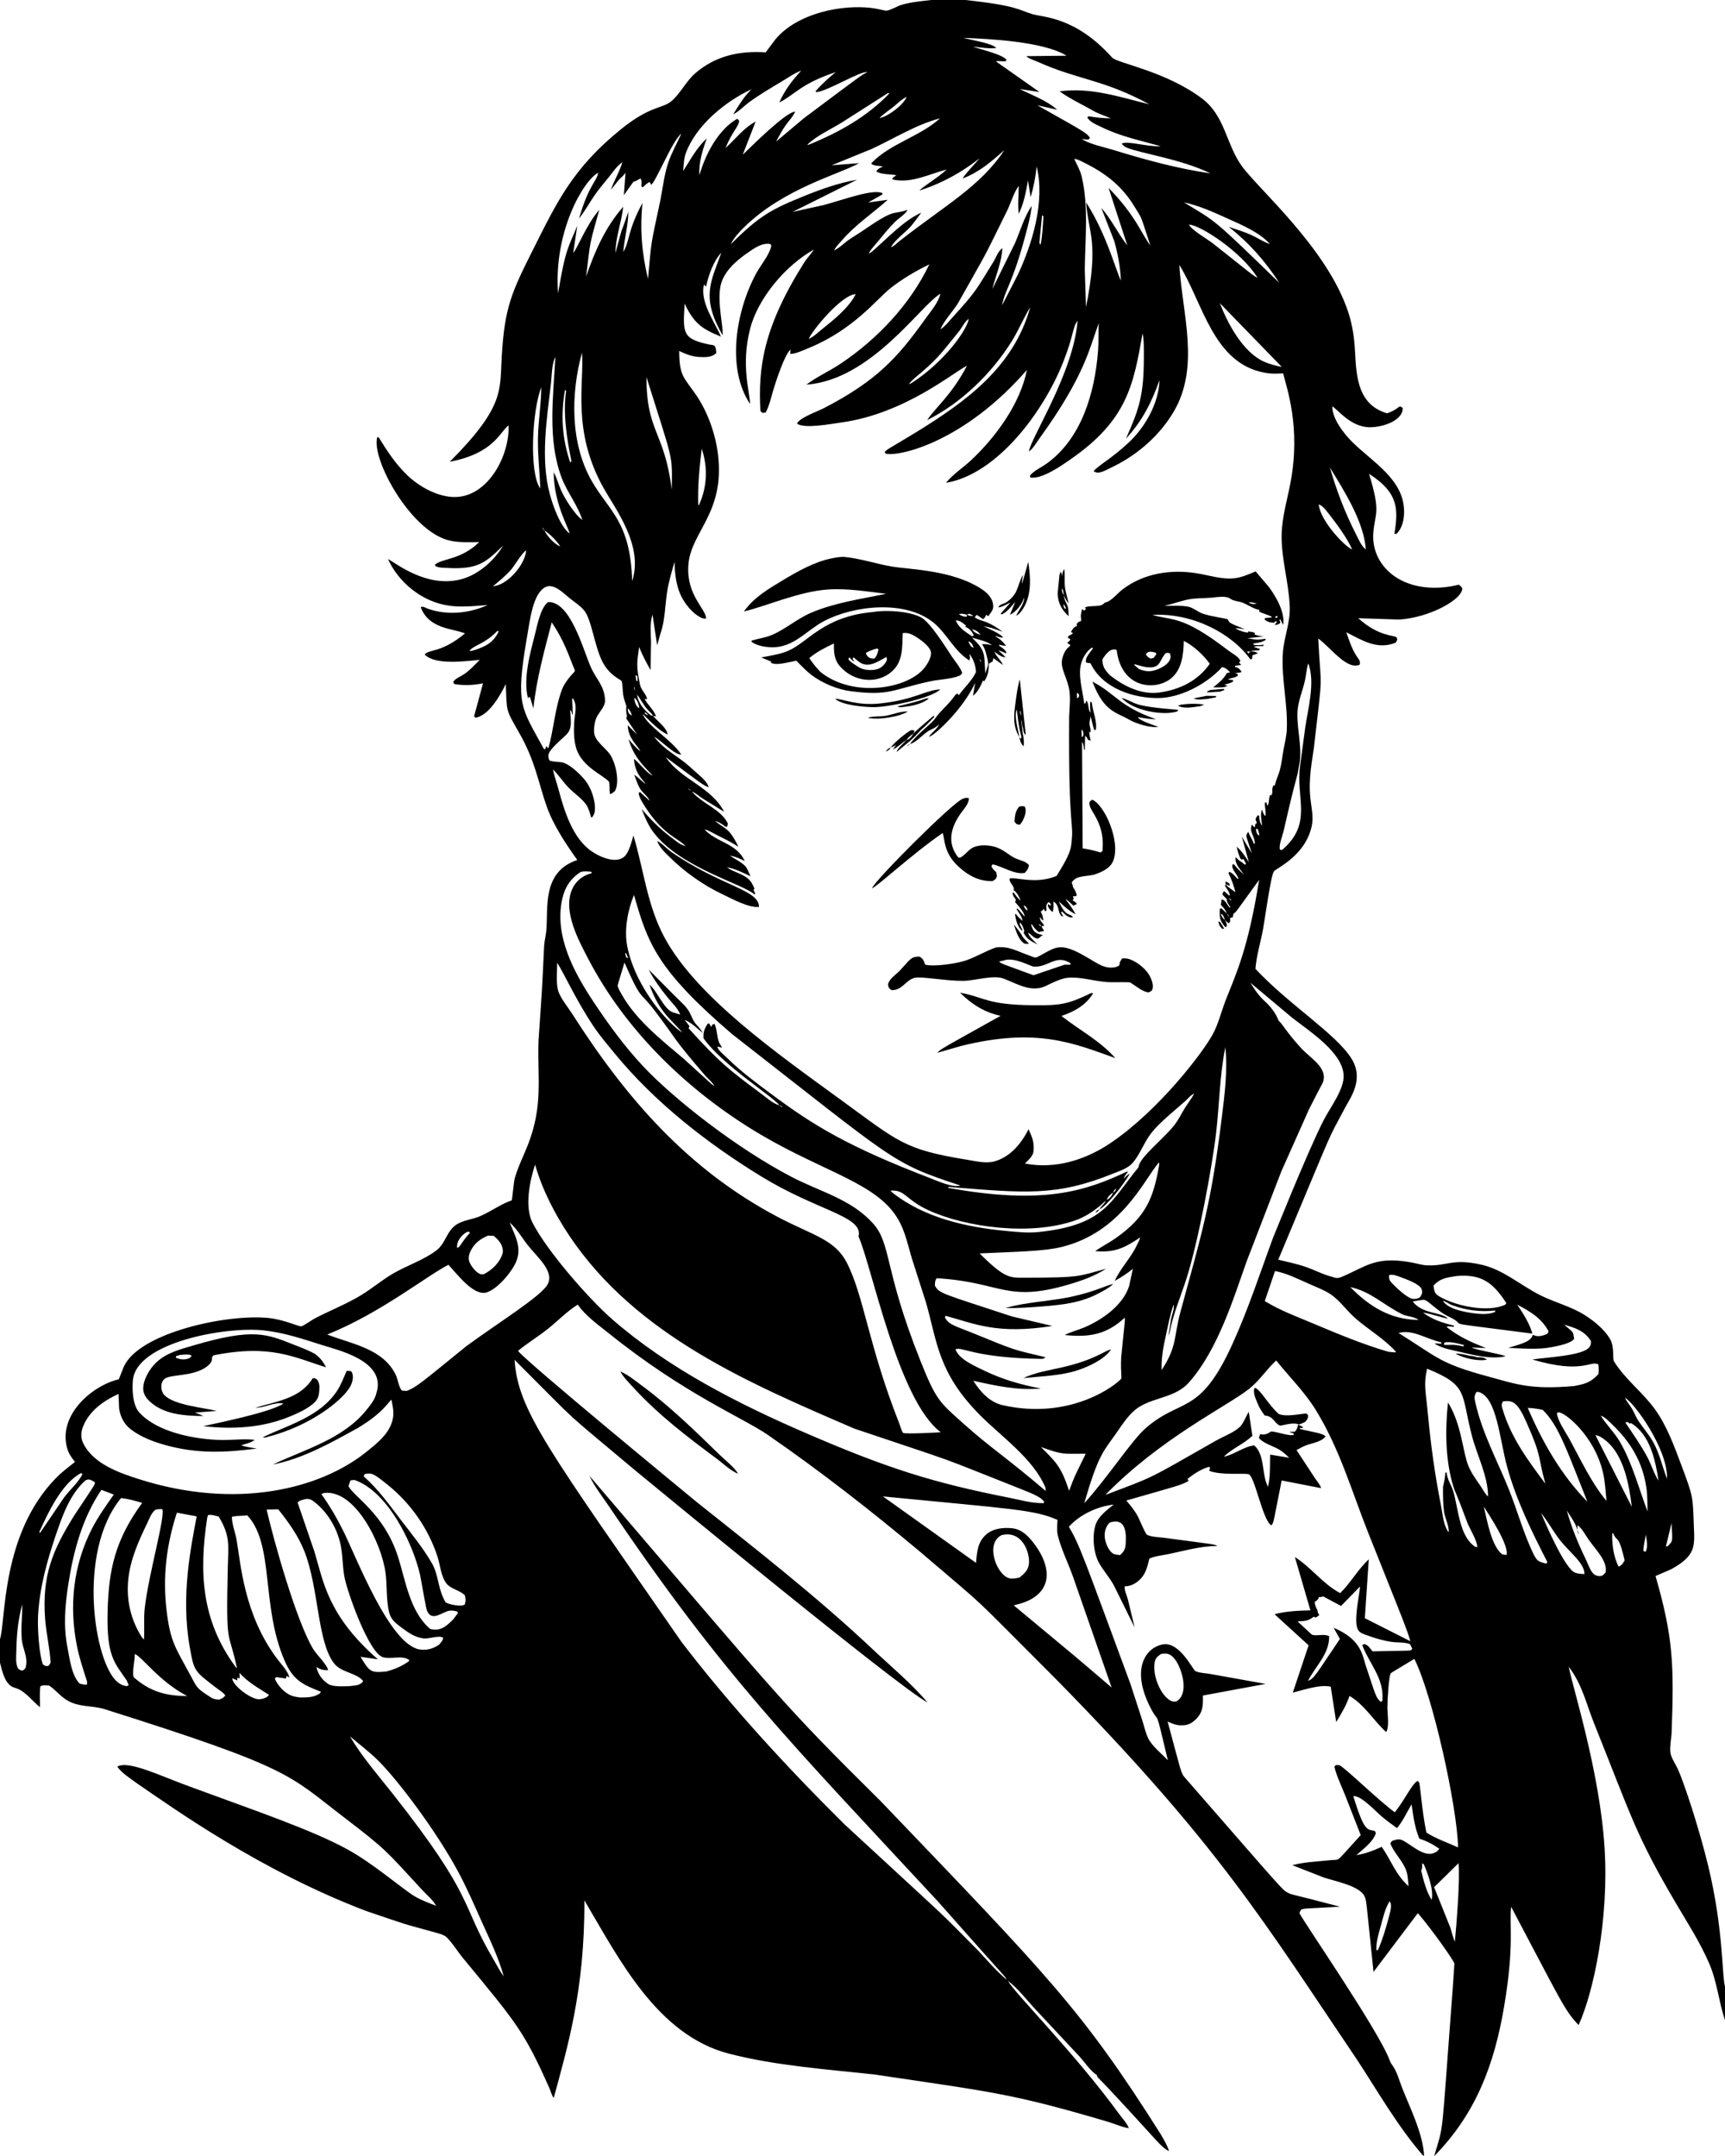 <?xml version="1.0" encoding="utf-8"?>
<svg version="1.1" id="Layer_1" xmlns="http://www.w3.org/2000/svg" xmlns:xlink="http://www.w3.org/1999/xlink" x="0px" y="0px"
	 viewBox="0 0 3999.755 5000" enable-background="new 0 0 3999.755 5000" xml:space="preserve">
<g>
	<path d="M3960.695,4326.385c-21.177-87.401-56.748-195.105-70.672-224.786c-5.097-10.857-15.569-26.243-16.932-37.725
		c-1.625-13.668,1.679-29.68,2.789-43.544c5.919-159.768,3.926-223.033-37.217-365.574l36.349-15.765
		c59.096-32.307,54.155-54.895,52.403-103.231c-2.504-66.936-1.248-64.307-29.6-140.097
		c-16.042-42.958-33.4-90.059-60.36-127.381c-28.83-39.919-68.839-69.236-95.014-111.12
		c-4.053-6.489,1.503-33.864-9.281-52.143c-12.937-21.924-35.705-40.584-56.817-54.236
		c-33.15-21.432-70.476-29.903-105.021-47.23c-44.536-22.334-85.198-58.856-134.66-70.364
		c-69.687-16.207-80.165,3.428-128.738,1.054c-11.679-0.574-23.077-4.475-34.557-6.564
		c-72.268-13.185-97.202,2.777-138.815,22.599c-36.249,17.261-31.321,14.631-49.337,9.658
		c-19.769-5.448-38.033-15.258-57.371-21.944c-20.628-7.131-42.716-11.665-63.926-16.843
		c139.986-333.751,108.367-264.26,156.416-355.256c13.114-23.413,41.978-64.732,13.581-110.663
		c-35.802-57.904-146.114-125.885-222.998-208.599c2.574-31.101,11.968-61.05,17.682-91.637
		c3.66-19.569,18.038-125.022,25.147-134.18c6.59-8.493,72.598-35.572,87.811-105.344
		c4.609-21.147-0.984-43.34-3.25-64.452c-4.859-45.171,4.595-90.158,8.035-115.38
		c22.055-192.249,16.856-124.967,10.171-254.993c27.996,19.902,66.544,74.428,96.346,60.707
		c0.871-6.17,0.508-8.998-3.312-14.059c-13.718-18.183-20.335-40.068-28.029-61.27
		c38.517,19.917,71.844,40.828,113.247,24.822c3.141-1.211,3.82-5.069,5.164-8.072
		c-0.675-1.628-0.781-3.639-2.027-4.882c-5.384-5.383-40.519-1.076-88.584-44.297l95.002,3.159
		c71.965-4.748,148.402-47.74,146.19-73.227c-10.731-10.797-2.53-7.799-24.995-4.007
		c-115.9,19.622-187.344-48.324-181.18-124.487c3.893-47.963,18.038-43.901-9.851-136.168
		c71.926,45.839,66.489,86.013,58.723,139.831l5.91-1.593c12.921-14.129,16.639-32.847,16.522-51.495
		c-0.453-73.61-72.832-113.99-119.231-159.709c-19.956-19.663-47.231-54.037-47.345-83.537
		c13.31,7.289,43.217,48.961,88.061,48.402c33.497-0.416,76.606-17.424,75.28-44.961l-5.964-3.491l-4.047,2.25
		c-8.64,6.862-15.722,9.915-26.006,13.926c-66.574-19.421-71.39-81.748-74.398-141.034
		c-1.621-31.976-5.41-61.156-15.292-91.867c-48.258-149.949-210.987-288.587-248.625-342.283
		c-35.217-50.252-38.088-114.519-90.002-154.1c-83.924-63.978-197.749-82.681-209.311-95.598
		c-84.638-94.565-158.481-93.036-184.45-100.689c-33.45-9.855-33.631-19.629-155.834-32.917h-79.144
		c-22.229,2.531-46.985,4.843-68.46,11.1c-10.687,3.113-24.659,12.109-34.975,13.626
		c-5.082,0.747-20.957-5.812-48.696-7.532c-70.855-4.395-164.002,18.142-210.421,75.507l-21.362,28.683
		c-60.035-4.059-116.36,7.783-163.267,48.465c-21.925,19.014-34.647,47.542-56.016,65.239
		c-20.515,16.985-48.685,9.866-116.297,64.581c-111.883,90.525-148.611,169.219-202.046,275.442
		c-51.885,103.117-67.412,136.739-74.343,249.642c-4.938,80.273,8.049,116.774-120.59,246.085
		c102.868-19.841,115.519-68.856,136.347-84.486c2.565,71.025-47.57,164.053-122.141,166.172
		c-40.412,1.14-84.284-23.225-112.766-50.511c-26.784-25.665-47.208-56.665-66.453-88.18l-3.234,0.313
		c-13.923,49.745,75.272,213.946,163.904,238.415c22.858,6.311,48.974,4.659,72.5,4.565
		c-42.811,41.815-84.14,36.944-102.654,52.35c1.719,4.116,0.348,2.925,4.496,4.596
		c7.047,2.831,16.159,2.546,23.756,2.968c72.399,4.056,89.612-12.843,129.879-51.713
		c-20.366,34.569-57.051,67.213-96.576,77.781c-80.9,21.625-152.555-37.906-170.282-46.636
		c20.225,44.641,60.125,82.053,106.411,99.154c42.947,15.863,80.663,10.611,124.68,7.482
		c-50.839,22.853-101.757,21.881-138.921,8.369c-5.054-1.839-12.081-6.694-16.284-3.148
		c19.48,50.781,73.563,48.53,102.713,60.539c-55.402,46.316-84.661,36.198-93.494,49.069
		c24.461,25.095,94.808,15.361,127.633,12.165c-13.968,14.207-26.612,28.594-44.325,38.096
		c-6.496,3.487-13.495,7.018-17.401,13.426l3.015,4.815c23.315,3.503,43.185,2.749,66.293-1.882l-20.663,76.39
		l3.207,3.398c30.346-4.664,56.802-50.28,70.179-77.956c2.857,66.222-0.801,56.886,31.529,113.768
		c37.547,66.063,44.382,116.34,63.356,169.839c15.815,44.602,43.97,86.001,70.941,124.378
		c-81.808,26.962-67.335,110.135-71.703,162.278c-1.019,12.153-4.156,23.99-5.117,36.159
		c-6.152,126.283-3.248,76.162-13.07,220.845c-3.004,86.256,11.593,148.838-24.858,241.922
		c-10.073,25.736-23.002,50.69-30.385,77.406c-2.082,7.533-5.679,49.48-6.91,50.628
		c-0.808,0.75-2.074,0.746-3.109,1.133c-24.854,9.279-46.22,25.291-70.468,35.678
		c-16.886,7.232-39.638,9.322-54.688,19.374c-22.854,15.27-24.737,43.352-46.364,59.907
		c-28.455,21.779-67.953,34.874-99.369,53.01c-25.916,14.961-48.981,34.682-74.566,50.362
		c-34.143,20.92-72.554,35.772-108.075,54.349c-6.129,3.207-26.737,17.922-31.83,18.289
		c-5.742,0.411-40.523-15.81-75.316-19.343c-98.109-9.952-300.528,34.841-335.577,112.838l-11.643,29.301
		c-61.199,14.453-141.387,82.032-119.795,159.818c3.451,12.43,10.152,22.022,18.261,31.828
		c-15.092,11.962-30.911,23.81-44.373,37.615C2.408,3558.124,13.862,3756.872,0,3801.157v54.447
		c4.596,18.077,9.838,44.445,26.815,55.107c3.127,1.953,6.32,2.812,9.793,3.905
		c22.313,6.99,38.362,30.383,56.153,44.325c-0.109-15.934-1.207-32.57,0.749-48.386
		c7.173-3.593,12.553-2.304,20.337-1.835c15.741,10.466,27.098,26.165,43.652,35.342
		c26.684,14.762,53.814,11.013,81.91,18.433c440.053,138.845,428.433,152.653,559.077,252.513
		c98.7,75.453,96.39,76.756,181.649,169.058c9.066,9.568,25.354,23.744,30.936,35.382
		c-16.62-6.483-33.76-12.731-49.192-21.792c-27.642-16.206-94.489-74.999-156.135-108.917
		c-83.228-45.77-218.153-91.256-364.524-145.275c-67.606-24.269-143.396-62.352-169.297-46.628
		c11.045,15.582,30.352,27.337,45.567,38.623c84.807,58.046,286.878,203.113,531.544,296.096
		c107.637,36.362,71.472,25.261,160.154,49.792c8.499,2.499,20.331,5.155,26.756,11.481
		c13.784,13.629,24.514,32.062,36.955,47.137c125.423,152.005,142.388,170.634,201.589,303.75
		c2.301,5.506,5.383,17.261,9.57,21.166c31.005-116.015,71.754-247.022,71.007-457.929
		c80.397,136.02,169.196,312.772,335.542,355.534c109.528,28.157,225.924,36.006,338.217,48.386
		c275.546,41.192,316.59,43.454,542.627,110.206c14.562,4.569,31.159,12.146,45.997,14.098
		c-3.847-10.739-16.585-24.72-23.444-34.132c-98.954-136.138-239.5-277.196-257.023-307.342
		c22.21,15.776,42.775,43.27,61.532,63.421l104.572,111.885c12.136,13.316,25.295,33.507,40.131,42.996
		l1.206,3.632c2.976,5.726-11.832-15.309,125.789,135.902c11.538,12.34,25.252,29.484,40.412,37.022
		c-4.015-13.942-11.937-26.556-19.096-39.053c-183.579-290.529-260.713-366.463-649.386-772.575
		c-231.96-229.847-224.453-227.531-675.47-754.594c12.144,25.314,29.873,47.999,45.642,71.185
		c264.485,391.845,419.495,546.125,761.442,914.756c173.446,196.32,154.126,171.092,160.576,182.687
		c-23.764-19.643-44.755-44.481-65.796-67.131c-107.402-107.938-34.673-38.578-310.395-293.245
		c-133.562-132.388-263.335-273.406-377.707-422.711c-310.36-447.937-379.678-537.272-387.308-654.519
		c165.538,165.741,101.635,106.51,280.561,257.152c58.69,48.45,608.284,500.786,676.974,537.533
		c-37.181-44.129-84.753-83.463-126.836-123.121c-129.957-122.469-269.773-231.351-409.315-342.478
		c-35.362-29.285-390.845-321.547-413.439-349.824c21.905-18.07,46.173-32.71,68.398-50.304
		c22.721-17.984,45.72-41.977,70.207-56.931c18.393,26.648,46.73,46.235,72.855,67.237
		c173.817,139.709,310.261,195.117,367.731,234.799c122.754,84.755,239.278,175.833,353.638,271.5
		c170.925,146.229,99.878,80.277,315.004,295.338c379.568,386.459,482.444,563.751,698.317,883.179
		c48.594,74.239,94.182,154.375,152.412,221.271h2.367c-2.602-50.729-32.33-109.894-50.888-156.913
		c-6.328-16.012-11.793-37.217-21.737-51.198c-2.629-3.671-4.972-6.873-6.507-11.208
		c-24.231-68.214-202.273-325.181-209.999-343.271l3.621-7.342c8.671-3.897,6.176-2.309,90.413-7.186
		c-120.534-31.937-108.644-26.553-119.696-31.906c-14.354-6.997-7.751-1.526-239.72-267.392
		c-9.839-11.042-8.221-12.651-40.15-130.084c9.003,3.945,17.761,8.123,27.764,8.592
		c16.081,0.742,25.1-1.757,37.122-13.278c17.835-17.144,17.085-32.726,16.972-55.65l145.468-26.95l-128.43-23.045
		c-8.632-1.566-28.018-2.597-34.806-6.916c-6.58-4.183-36.814-69.401-76.077-61.472
		c-40.183,8.129-73.107,57.982-28.045,146.15c23.203,45.473,8.312-12.102,40.646,122.39
		c-13.448-14.098-36.47-32.804-45.106-49.87c-6.492-12.809-9.925-29.25-14.378-43.114l-27.225-83.767
		c-108.223-292.629-117.822-322.904-142.909-364.648c25.256-28.477,66.386-47.331,103.931-51.569
		c-15.78,12.825-35.681,27.098-42.079,47.273c-8.081,25.482-4.91,65.058,8.269,88.309
		c10.405,18.355,24.76,33.929,34.763,52.85L2630.862,3774l-15.667-65.237c-2.062-7.924-9.093-22.471-7.296-30.027
		c8.71-0.234,16.315-2.37,23.807-6.975c22.249-13.673,27.803-33.324,33.213-57.306
		c12.761-6.081,30.404-7.646,44.318-10.525c39.103-8.095,74.055-18.633,113.544-18.894
		c-7.228-4.109-7.243-3.494-125.645-19.167c-10.128-1.148-28.783-1.843-37.513-6.748
		c-4.144-2.327-17.706-35.862-21.245-42.489c-7.343-13.751-16.714-25.236-26.908-36.959
		c116.018-33.199,128.609-35.794,144.745-45.675c-2.375-2.925-1.617-1.285-2.332-4.886
		c14.577-11.399,31.44-22.424,49.364-27.606l2.527,2.156l-1.762,7.326c28.464,10.613,79.864,4.752,90.944,7.65
		c14.374,3.761,31.842,103.946,52.36,118.638c6.239-4.614,5-6.415,24.436-104.106l91.432,17.808
		c-0.633-5.737-10.304-17.253-13.827-22.56l-43.099-65.737c7.41-3.999,15.023-8.365,22.932-11.267
		c14.097-5.167,34.689-7.748,44.279-20.088c-5.258-7.869-29.296-10.038-59.852-17.687l0.851-2.589l4.883,0.953
		l2.149-2.523c-3.953-2.328-7.597-4.077-11.914-5.616c-1.07,7.463-2.269,10.638-7.328,16.289l-12.21,0.316
		c2.16,1.902,0.789,1,4.96,2.171c4.82,1.351,2.914-0.18,5.472,4.14c-7.457,5.522-41.009-7.33-53.165-7.217
		c-12.604,8.698-19.273,7.64-25.198,5.995l-3.226,8.545c7.972,11.923,33.068,19.358,45.9,26.747
		c9.316,5.362,16.729,12.165,24.366,19.663l-44.064-7.244c-0.715,25.376,0.777,49.585-4.878,74.582
		c-15.577-28.2-6.23-73.063-31.967-95.964c-24.916,2.656-45.713,21.382-70.488,26.157
		c18.804-18.823,46.122-29.415,66.184-48.394l-8.484-55.79c-6.445,10.708-12.323,27.27-21.214,35.651
		c-13.663,12.887-38.209,21.869-54.805,31.336c-164.697,93.939-139.723,81.457-256.5,125.89
		c128.786-131.935,281.066-204.859,333.113-245.753c24.674-19.386,40.431-45.328,63.035-66.061
		c29.698,37.092,65.898,72.985,90.854,113.28c56.364,90.996,83.909,189.033,122.93,287.355
		c79.478,199.023,88.964,221.414,97.365,250.44l-105.575-53.404l9.117-136.57
		c-25.459,23.724-41.837,54.541-66.379,78.398c-40.357-21.502-67.34-59.914-104.931-83.611l35.959,123.534
		c-27.799,0.84-56.141,1.824-83.14,9.009l78.968,72.087l-36.619,109.721c23.241-5.741,63.867-19.878,87.916-13.668
		l12.663,81.737c12.296-19.643,23.35-38.31,30.877-60.336c34.479,19.878,56.255,57.758,84.995,83.689
		c7.949-12.887,2.762-41.942,2.859-57.68c0.132-21.392,3.73-73.675,7.675-78.272
		c1.508-1.764-1.394,0.24,54.868-33.761c42.745,85.93,99.246,342.395,101.388,437.223
		c-24.084-10.935-51.364-20.229-73.57-34.444c-10.685-51.985-14.132-111.593-16.913-116.298
		c-0.855-1.484-2.441-2.343-3.664-3.515c-14.076,8.95-27.821,41.424-52.583,72.911
		c-38.879-28.416-114.507-102.71-128.113-109.113c-1.488-0.703-6.652-0.351-8.546-0.469l-3.465,3.671
		c5.375,22.962,16.386,44.559,25.002,66.428l36.06,92.32l-37.58,41.474
		c-18.645,20.088-11.259,14.19-38.939,17.223c-26.764,2.851-56.086,3.944-82.014,11.051l71.515,28.001
		c24.577,8.904,86.073,19.37,96.357,45.301c4.305,10.838,2.647,4.428,20.351,174.135l102.771-136.215
		c32.629,37.684,82.026,108.251,84.526,116.259c0.513,1.637,0.26-3.272-3.457,56.275
		c-28.232,369.341-19.54,308.981-43.22,390.915c96.908-98.255,139.503-212.835,162.123-346.512
		c24.353-143.912,11.628-189.835,16.37-231.659c116.958,220.801,123.444,239.755,156.451,274.226
		c34.795-76.317,70.546-245.435,60.184-410.871c-11.136-177.809-74.958-375.219-83.05-419.884
		c30.885,40.412,39.974,83.916,58.266,129.959c88.16,220.135,97.257,260.2,190.722,419.111
		c27.006,45.887,55.559,89.82,76.691,138.909c18.476,42.841,21.952,88.064,36.599,131.49v-78.261
		C3992.199,4581.599,3996.963,4476.285,3960.695,4326.385z M3167.021,1273.996
		c-9.867-6.178-18.015-25.533-23.37-36.053c-25.498-50.057-44.345-99.99-60.075-153.835
		C3117.012,1138.593,3162.021,1209.309,3167.021,1273.996z M3059.48,1170.366
		c7.703,3.272,15.417,13.11,20.409,19.534c18.71,24.068,42.958,56.388,55.321,84.033
		c-14.709-4.175-73.796-65.16-77.48-104.086L3059.48,1170.366z M2677.215,3855.862
		c1.836-11.239,5.906-13.793,14.515-20.178c12.112-2.696,22.874-2.087,34.303,14.633
		c16.294,23.826,30.3,77.281,2.738,94.487C2704.993,3955.474,2670.63,3896.183,2677.215,3855.862z
		 M2610.211,3578.703c-0.816,13.325-3.32,18.749-13.191,27.547c-7.441-1.07-13.316-0.754-19.206-5.807
		c-9.535-8.185-16.554-27.653-16.476-40.068c0.067-10.888,4.004-22.475,12.07-29.793
		C2605.69,3520.638,2612.275,3544.99,2610.211,3578.703z M3820.059,3379.734
		c-14.82-27.938-33.779-54.732-51.423-81.022l5.378-1.183l4.488,3.62l3.926-0.804
		c42.723,26.58,55.569,83.016,63.101,133.2C3835.089,3417.514,3829.156,3396.882,3820.059,3379.734z
		 M3866.673,3585.693l-3.937,0.508l13.05-53.994C3878.083,3576.038,3879.623,3572.833,3866.673,3585.693z
		 M3865.439,3429.28c-11.468-28.754-17.002-58.313-32.65-85.896c-9.578-16.878-22.358-31.488-33.19-47.492
		c-6.14-9.075-9.847-19.499-15.386-28.914c-5.234-8.9-12.015-15.98-16.432-25.47
		C3787.684,3250.982,3867.156,3358.907,3865.439,3429.28z M3378.113,2958.972c56.26-4.517,82.937,14.177,114.571,62.71
		l-2.019,3.663c-40.07,19.21-116.551,3.667-155.228-20.112c-9.98-6.136-9.757-13.454-11.656-23.822
		C3339.112,2964.029,3356.552,2962.229,3378.113,2958.972z M3467.432,3041.7c-16.729,9.06-46.634,4.78-65.043,1.406
		c-18.808-3.449-45.407-9.845-56.915-26.368c6.882,0.703,14.027,7.123,20.834,9.65
		c31.715,11.768,65.746,16.681,99.787,12.598L3467.432,3041.7z M3220.834,2957.003
		c8.128-2.808,19.288,1.886,27.127,4.78c11.722,4.331,44.794,16.008,48.477,28.169
		c2.402,7.935,0.406,11.626-3.601,17.983c-4.703,3.819-9.976,4.319-15.87,4.159
		c-12.405-0.336-38.716-25.298-47.763-34.815C3221.787,2969.477,3220.525,2967.614,3220.834,2957.003z
		 M3250.859,3047.468c12.187,6.006,28.068,5.248,38.318,13.266l-2.445,0.152
		c-64.074-1.468-112.173-31.722-155.74-76.141C3178.524,2994.869,3208.737,3026.712,3250.859,3047.468z
		 M3008.343,1652.699c0.84-24.974,11.359-48.55,17.015-72.579c3.215-13.661,3.879-27.677,7.804-41.212l0.649,0.367
		c15.96,43.145-0.852,103.704-7.355,147.692l-11.418,85.037c-12.264,78.758,30.8,135.831-42.107,198.925
		l-5.187-0.461c-2.816-11.431,5.71-31.418,8.519-43.172c32.132-141.07,30.119-115.895,35.092-147.97
		C3021.53,1738.568,3006.956,1693.915,3008.343,1652.699z M2972.029,850.828
		c-13.675-2.714-28.135-6.315-40.892-11.997c-48.97-21.811-83.94-87.376-102.701-135.84L2972.029,850.828z
		 M2811.48,563.745c-13.289-10.24-47.982-29.633-54.618-42.915c24.985,0.418,120.992,62.007,158.924,123.132
		C2905.552,639.289,2907.07,639.532,2811.48,563.745z M2944.585,566.053c-15.491-5.194-28.854-14.621-43.665-21.342
		c-16.624-7.541-34.978-12.688-52.208-18.878c47.654,37.474,84.604,79.327,117.657,130.126
		c-157.697-153.379-145.746-140.753-221.17-186.647c35.717,7.642,68.914,22.806,102.001,37.83
		C2879.175,521.663,2921.407,539.209,2944.585,566.053z M2472.97,129.192l-93.147,1.032
		c2.695,4.611,20.538,10.549,26.561,13.245c94.748,42.416,152,40.475,258.359,98.331
		c-69.949-17.068-134.797-39.676-207.788-30.016c18.886,13.905,40.287,24.645,60.918,35.714
		c30.846,16.555,12.935,9.208,58.11,26.929c-17.753-0.326-34.357-1.586-51.817-4.881l-3.226,2.998
		c8.242,11.653,19.401,15.446,31.728,21.531c45.806,22.614,90.229,31.227,138.499,44.99
		c-32.68,1.643-76.806-13.47-90.35-5.899c3.469,4.303,6.75,7.078,11.917,9.239
		c31.976,13.382,126.104,26.405,193.981,59.717c-77.698-11.481-150.084-31.344-225.01-54.324
		c-23.428-7.185-52.661-12.627-73.534-25.296l15.483,1.356l3.769-4.118c-8.532-12.828-18.7-16.885-122.246-75.704
		l46.157,10.478c-24.526-21.701-57.93-33.567-87.03-48.061l45.966,6.962l-99.947-70.259l0.89-1.618l19.534,0.911
		l3.222-3.326c-7.898-12.76-61.945-24.935-77.839-30.812c17.737,1.431,36.142,5.153,53.86,3.09
		c-7.941-11.167-60.707-18.802-75.64-23.664C2290.269,90.158,2418.95,95.67,2472.97,129.192z M2613.922,569.205
		c-21.873-28.095-36.689-60.262-60.418-87.329l30.35,77.773c8.198,30.13,13.905,59.512,15.1,90.739
		c-11.618-22.94-32.614-105.906-80.487-180.915c5.264,73.977,30.18,89.153-0.348,243.07l-2.851-86.278
		c0.649-70.642,9.347-147.619-7.113-216.632c-3.59-15.043-10.851-27.186-17.273-41.075
		c7.293,0.25,13.46,4.037,19.909,7.168c51.829,25.16,90.74,54.977,120.555,104.776
		c18.084,30.209,10.363,11.066,35.962,88.669c-21.991-28.809-33.006-67.952-96.877-133.474L2613.922,569.205z
		 M2353.278,564.222l-52.356,106.098c7.863-31.407,21.733-62.34,23.276-94.917
		c-9.671,6.889-14.901,21.787-20.827,31.933c-40.499,65.392-39.263,67.794-94.557,128.416
		c-8.062,8.841-17.917,21.865-28.26,27.828c9.257-21.397,28.002-40.13,40.536-60.074
		c78.217-139.129,52.216-89.725,115.095-216.894c8.097-17.542,14.577-40.17,25.944-55.548
		c0.024,20.92-2.687,44.133-0.008,64.662c12.073-24.185,16.643-50.807,21.538-77.183l6.089,38.705
		c6.945-23.72,11.39-46.664,13.929-71.219c19.772,80.393-9.414,177.462-43.349,250.412l-36.744,71.411
		c5.856-34.987,24.746-50.29,55.571-167.976c5.191-19.815,11.362-42.075,13.003-62.523
		C2373.839,505.018,2366.386,534.124,2353.278,564.222z M2246.335,739.567c-5.632,29.062-58.881,99.984-127.797,145.447
		c-3.828,2.523-6.789,4.632-11.218,5.87c7.808-10.485,19.233-18.624,29.096-27.189
		c42.158-36.614,46.881-45.958,88.175-96.514C2230.496,759.437,2238.402,743.511,2246.335,739.567z M2416.238,499.137
		l3.25,2.749c-1.625,22.026-2.207,43.907-6.719,65.593l-0.875-0.308l-1.875-4.573L2416.238,499.137z M2179.605,274.4
		c-46.779,42.535-115.997,58.614-159.412,104.253l1.648,2.479c10.924,5.18,17.373,2.031,25.627,5.73l-3.637,0.932
		c-4.875,1.878-10.058,5.294-11.855,10.051c14.034,7.564,31.104,5.463,46.395,8.541l-8.902,6.327l-0.023,3.437
		c43.669,10.052,85.225-12.825,125.769-23.049c-20.79,19.244-57.464,40.932-63.199,48.741
		c82.21-26.205,133.853-71.254,139.292-74.736c-12.515,15.34-29.002,30.724-39.603,46.99
		c39.174-14.946,66.106-38.55,97.022-65.973c-55.604,84.404-138.161,128.436-243.383,211.185
		c-5.957,4.835-12.195,11.45-19.358,14.207c7.792-16.558,33.561-34.386,46.04-48.823
		c8.543-9.876,16.14-21.1,24.147-31.453c-46.915,19.504-107.451,89.407-121.606,94.968
		c3.062-8.431,11.894-17.238,17.632-24.201c14.023-17.019,28.232-34.733,43.88-50.291
		c6.328-6.291,26.209-19.53,27.885-26.88c-38.238,12.5-26.311-5.011-104.025,48.605
		c-11.37,7.846-23.623,14.543-34.713,22.74c-11.474,8.485-16.547,15.044-31.041,22.545
		c3.25-8.127,12.152-16.632,17.979-23.38c31.799-36.799,70.586-62.032,106.177-94.023l-45.423,6.268l33.025-18.585
		l0.082-3.121c-21.66-10.619-90.543,15.499-137.179,27.876l-71.25,15.659l149.542-74.539
		c-44.306,7.357-87.139,23.252-128.629,40.185c-70.15,28.626-100.1,45.076-164.041,109.507
		c6.695-14.844,19.741-28.497,31.19-39.786c91.476-90.207,222.975-123.481,266.238-148.441l-63.555,4.946
		l92.678-37.826C2073.67,321.222,2123.096,289.301,2179.605,274.4z M1984.179,682.031
		c-16.065,32.14-52.391,60.692-79.925,82.858c-9.066,7.299-18.183,16.39-28.913,20.936
		C1882.055,767.907,1950.749,683.641,1984.179,682.031z M2102.359,224.552c-8.665,20.933-47.382,47.73-63.055,49.043
		c9.335-9.463,20.979-16.885,31.385-25.18C2080.892,240.286,2090.559,230.139,2102.359,224.552z M2058.651,216.009
		l3.82,0.413c-52.708,54.658-117.177,90.692-187.328,119.185l-3.336,0.044
		c23.034-22.051,54.149-35.305,80.944-52.094L2058.651,216.009z M1590.074,355.584
		c23.307-64.557,92.045-120.655,152.514-148.582c-17.991,17.359-29.338,36.927-42.443,57.949
		c12.386-5.438,26.17-20.204,37.525-28.428c24.166-17.508,49.587-32.447,75.198-47.71
		c14.46-8.619,29.248-19.323,45.029-25.093c-21.405,23.195-38.084,45.035-51.008,74.007
		c37.534-19.086,48.853-42.984,131.027-70.553c-17.093,13.667-31.971,27.81-46.728,43.953l1.246,2.663
		c24.912-1.356,104.868-50.904,118.43-46.259c-15.087,7.516-9.741,4.136-146.382,106.249l-65.039,54.633
		c6.996-12.875,13.964-26.041,22.354-38.067c6.488-9.305,18.202-21.073,21.694-31.568
		c-22.218,1.495-102.654,82.118-121.356,100.082l30.025-76.954c-27.916,14.757-46.739,40.471-69.929,61.408
		c16.638-40.931,31.137-49.242,31.514-63.846l-4.449-4.038c-44.736,25.913-73.784,82.919-87.479,130.535
		c-2.379-26.587,7.687-60.481,17.101-85.077c-24.444,22.731-37.009,48.287-54.942,75.794
		C1585.258,383.273,1585.481,368.306,1590.074,355.584z M1386.911,400.616c-3.151,20.762-20.931,25.747-44.31,106.085
		c13.628-16.878,24.041-36.424,36.342-54.298c10.019-14.563,22.018-28.071,33.002-41.935
		c10.076-12.716,18.013-24.986,30.99-34.31c-6.08,22.315-19.104,41.963-26.405,64.029
		c8.578-10.181,15.706-21.593,25.768-30.317c3.152-2.73,5.589-5.917,8.074-9.236l-3.812,51.881l22.213-31.125
		c5.171-1.094,4.74-1.271,16.503-7.678c3.484,6.627,2.172,10.931,1.695,18.304l3.781,2.371
		c4.836-4.831,9.253-9.935,15.87-12.2l2.965,6.17c9.482-2.454,48.903-102.101,70.05-118.28
		c-9.781,22.24-22.018,43.27-29.912,66.347c-9.566,27.967-12.671,58.271-18.378,87.186
		c-23.208,109.987-20.112,87.445-28.815,183.125c-14.409-59.336-18.893-115.455-12.831-176.052
		c-34.924,64.713-29.191,87.796-44.462,113.709c2.254-30.566,11.71-63.323,11.612-93.48
		c-24.694,74.11-5.935,8.357-29.99,96.092c0.602-37.439,14.214-71.196,18.19-107.531
		c-41.392,47.234-65.805,102.934-86.03,161.743c10.408-83.272,5.763-66.779,30.553-154.738
		c-30.516,35.177-50.689,89.704-60.453,100.146l9.386-63.308c-19.008,48.71-26.43,47.323-44.474,156.893
		C1283.129,538.99,1352.037,419.212,1386.911,400.616z M1557.549,1135.301
		c-16.849-135.136-58.883-133.386-58.563-260.749C1561.5,1074.023,1558.9,1051.319,1557.549,1135.301z
		 M1371.799,1114.963c-49.989-87.805-48.341-202.569-22.366-297.236c5.794,70.144-24.704,181.229,50.544,314.774
		c27.507,48.83,92.527,133.156,65.812,215.007C1461.913,1209.1,1411.809,1185.263,1371.799,1114.963z
		 M1465.098,1659.236c-7.85-3.416-9.236-8.289-9.754-16.593l0.738,0.383
		C1461.586,1647.708,1463.078,1652.515,1465.098,1659.236z M1472.437,1601.15c-2.074-2.456-1.949-6.572-2.43-9.751
		C1471.843,1594.073,1471.914,1597.963,1472.437,1601.15z M1473.636,1620.539c5.262,5.491,8.047,14.653,8.57,22.061
		c-7.738-4.265-11.204-15.762-11.499-24.353L1473.636,1620.539z M1473.683,1565.76l4.156,1.906l0.68,12.739
		l-3.492-2.749L1473.683,1565.76z M1324.942,1069.072l-2.656,3.652c-18.971-55.283-22.577-110.878-12.206-168.418
		l2.672,1.902C1304.811,957.351,1314.361,1018.714,1324.942,1069.072z M1277.449,889.688
		c1.988-17.124,1.863-46.843,10.351-61.848c-4.898,91.957-18.796,191.58,14.452,279.952
		c12.663,33.663,37.447,63.874,47.872,97.873c-16.937-11.829-40.184-48.609-49.157-68.721
		c-6.171-13.836-9.784-28.625-17.12-41.938c0.527,72.317,33.143,125.314,37.037,142.362
		c-22.002-16.375-38.935-65.394-45.95-91.168C1252.833,1065.003,1267.899,971.796,1277.449,889.688z
		 M1262.438,1230.152c11.199,6.877,29.998,25.411,36.381,36.733
		C1285.767,1262.745,1266.764,1240.87,1262.438,1230.152c-2.796-1.535-3.39-4.12-4.871-6.877
		C1259.927,1224.973,1260.985,1227.672,1262.438,1230.152z M1255.111,898.206
		c-0.316,38.693-6.828,77.031-7.718,115.908c-0.926,40.189,4.086,78.605,5.277,118.407
		C1226.68,1097.712,1233.46,952.42,1255.111,898.206z M1093.242,1509.619l-4.769-0.457
		c11.095-13.702,35.766-15.658,64.586-45.914l3.465,0.367C1144.735,1490.42,1124.501,1500.583,1093.242,1509.619z
		 M1143.047,1359.489c14.644-12.141,29.1-23.908,41.787-38.174c8.046-9.044,26.916-41.782,35.271-44.778
		C1217.011,1310.776,1175.774,1357.366,1143.047,1359.489z M1294.315,1828.033
		c-3.91-14.633-9.421-28.848-12.148-43.758c12.382,12.098,22.713,27.942,34.857,40.845
		c12.843,13.645,31.147,25.317,41.865,40.403c5.972,8.408,8.742,19.909,11.608,29.739h2.656
		c3.488-5.03,5.503-9.025,6.113-15.219c2.164-22.03-8.257-52.518-21.811-69.701
		c-11.007-13.953-38.529-41.368-57.313-42.946c-5.25-0.437-21.639-1.382-25.42-3.663
		c-2.348-1.417-3.254-8.658-3.32-11.255c-0.332-13.379,31.873-38.654,42.337-49.409
		c15.054-15.476,8.675-36.58,8.414-56.767c3.777,3.097,3.527,6.178,4.628,10.786l1.32-1.023l-1.473-35.389
		l1.769-1.218c11.246,17.09,4.367,35.085,3.152,53.838c-1.289,19.874-1.254,42.837,4.613,62.097
		c13.183,43.264,64.039,62.892,75.386,76.937c3.343,4.136,0.683,22.279,3.183,29.235
		c4.59-1.152,7.625-4.382,11.249-7.319c11.409-21.049,1.894-63.386-10.437-83.064
		c-10.277-16.398-35.443-31.492-37.818-51.307c-1.262-10.54,1.113-26.794,5.582-36.229
		c5.613-11.856,20.011-25.4,19.62-38.924c-0.988-34.561-20.319-48.796-33.189-78.113
		c-17.901-40.764-47.001-152.362-98.756-150.403c-17.309,12.687-24.59,51.117-29.975,72.415
		c-11.429,45.227-28.588,104.731-16.733,150.836l2.008-3.526l2.875,1.363l7.582,25.364
		c7.179-67.58,25.432-133.832,42.595-199.523c9.976,15.684,25.419,37.134,47.036,95.171
		c8.505,22.77,10.196,13.095-3.824,29.957c-7.5,9.017-14.8,18.714-19.034,29.746
		c-16.73,43.586-19.23,91.797-31.713,136.16l-2.039,1.066l-0.664-3.503l-2.996-0.398l-1.953,6.159l-2.933-0.504
		c-53.19-97.84-66.218-101.447-39.791-256.406c7.733-45.361,14.688-106.646,44.677-119.696
		c19.374-8.429,42.592,16.91,56.415,27.645c10.589,8.224,23.065,16.535,31.709,26.766
		c17.045,20.171,23.836,80.472,41.427,116.787c16.554,34.201,42.885,43.284,45.439,46.987
		c2.371,3.425,2.824,25.595,3.64,30.91c1.441,9.4,4.625,18.483,7.715,27.45
		c-1.371,8.568-0.305,15.051,1.375,23.514l-1.82,4.882l25.268,37.756l-21.725-21.698
		c0.727,31.464,25.013,49.008,29.279,60.41c-10.744-8.378-17.859-17.176-27.33-28.102
		c11.042,37.932,29.412,56.977,55.922,84.537c-14.94-6.6-29.502-28.254-43.357-38.83
		c1.929,36.301,23.453,50.122,26.709,58.2c-8.831-6.889-17.018-15.379-26.276-21.569
		c4.136,10.946,7.933,23.373,14.226,33.273c5.968,9.388,17.866,17.218,21.593,27.255l-22.885-20.725l-2.598,3.792
		c2.383,11.477,8.632,20.671,14.808,30.414c42.009,66.247,79.278,74.198,93.701,91.691
		c-13.409-4.317-18.463-9.407-32.236-19.678c-26.323-19.64-48.114-41.739-69.461-66.628
		c7.172,17.906,14.347,35.862,25.694,51.608c60.444,83.878,211.609,122.753,236.255,146.872l1.586-2.187l-4.027-8.795
		l2.441-2.351c-2.847-6.119-5.8-13.446-10.226-18.581c-13.937-16.168-37.302-19.194-53.997-31.043
		c16.835,1.796,39.368,13.274,54.684,20.573c-3.078-6.689-6.128-15.843-10.495-21.662
		c-7.011-9.345-26.713-18.901-37.002-25.962c12.636,1.652,23.034,6.932,34.412,12.333
		c-20.05-42.508-65.152-42.489-93.342-73.223c9.066,1.577,18.847,7.986,27.143,12.196
		c17.718,8.99,34.689,17.093,51.454,27.95c-22.197-45.348-29.848-39.819-54.067-59.688
		c8.187,1.715,15.319,6.846,22.026,11.595c3.351,2.37,1.32,1.621,5.921,1.839l1.691-7.494
		c-15.486-33.178-60.34-46.404-83.241-74.161c8.573,3.226,16.956,11.068,24.729,16.105l49.77,30.644
		c-30.244-58.204-100.299-74.469-135.433-126.827c84.176,62.706,86.605,65.316,99.717,69.915
		c-4.023-12.887-15.753-22.342-25.51-31.078c-11.984-10.731-24.131-22.162-37.088-31.691
		c-23.233-17.085-46.083-30.59-63.996-54.232c16.264,8.185,46.837,42.028,62.906,41.302
		c-22.014-34.341-78.78-66.021-89.741-94.663c16.632,16.078,37.142,38.756,58.133,48.226
		c-2.086-16.316-22.373-29.352-34.037-43.583c-2.98-0.371-5.152-0.933-7.499-2.929
		c-13.913-11.829-27.268-27.294-29.182-46.023c8.921,11.438,14.014,23.514,24.096,34.487
		c3.234,3.523,10.925,10.357,12.585,14.465l6.761,1.71c-2.172-12.871-20.011-28-26.069-40.603l5.824,0.379
		c-1.863-11.567-13.816-20.557-16.479-33.296c-9.039-43.186-7.372-50.55-2.078-87.622
		c7.445,18.905,16.515,35.94,26.557,53.525l1.016-65.487c-0.465-19.351-2.937-44.747,3.461-63.074l10.671,70.646
		c3.359-9.24,4.984-18.827,8.132-27.915c10.171-29.356,10.23-64.019,14.929-94.819
		c3.668-24.068,10.73-46.89,17.194-70.283c0.762,22.088,2.344,42.13,9.07,63.316
		c13.633,42.951,51.976,72.288,64.274,67.869c-0.472-22.683-45.956-53.69-41.189-123.425
		c5.335-77.977,84.928-119.509,68.785-256.371c-5.578-47.292-23.776-99.103-50.833-138.468
		c-28.933-42.083-38.79-43.577-39.142-101.982c15.819,7.381,29.983,13.255,47.727,13.965
		c14.015,0.558,27.245,1.047,38.224-9.049c-1.11-21.82-5.766-17.621-17.503-20.147
		c-62.015-13.303-59.767-27.161-55.879-94.589c21.299,44.875,39.255,58.496,84.237,76.457
		c-15.226-35.061-48.88-79.874-39.56-120.375l5.133,4.062c5.179-24.799,17.319-59.812,35.216-78.097
		c-24.218,67.683-47.515,102.595,2.922,191.325c2.409-18.797-12.262-73.257-5.074-112.588
		c6.148-33.644,35.365-59.418,62.227-77.957c15.546-10.728,33.885-24.666,53.661-21.049
		c1.383,2.418,2.59,3.058,1.867,5.894c-5.441,21.451-24.237,42.809-34.857,62.484
		c-47.282,87.601-69.231,219.999-14.066,302.465c-1.007-30.402-21.299-89.767,0.008-173.858
		c17.895-70.608,82.158-147.628,148.229-184.254c-7.23,10.724-16.323,20.049-23.182,30.938
		c-94.764,150.354-106.553,243.455-101.064,343.528l4.753,4.394l7.324-0.812
		c8.546-15.192,12.968-35.96,17.956-52.737c4.618-15.538,26.723-84.263,39.888-93.05l-1.024,9.185
		c7.625,3.097,36.767-10.411,46.165-14.309c100.704-41.784,155.717-112.698,184.903-136.156
		c26.553-21.342,61.031-41.845,91.706-56.501c-44.377,92.589-120.302,173.162-205.539,230.14
		c-25.987,17.371-54.415,29.934-79.589,48.651c150.616-10.232,267.248-187.136,310.84-210.645
		c-5.356,21.495-22.079,40.075-36.681,60.481c-61.882,86.479-110.493,141.376-235.095,205.533
		c-13.089,6.737-56.446,22.194-60.625,35.12c16.702,12.68,80.733,0.293,102.162-2.632
		c149.873-20.465,265.223-120.368,291.74-131.439c-36.741,69.715-73.781,97.168-92.139,125.808
		c79.089-39.349,150.405-108.929,196.734-183.886c15.514-25.103,26.627-52.694,42.157-77.75
		c-38.65,138.972-147.835,217.815-264.82,290.023c-68.58,41.451-67.064,39.206-72.632,45.777l2.261,3.862
		c35.228,6.944,183.954-29.331,327.5-194.274c-15.448,78.491-72.406,155.933-129.699,209.587
		c-18.538,17.363-42.142,32.488-57.934,52.217c119.746-20.186,226.891-166.392,271.62-279.663
		c25.806-65.343,20.873-79.208,33.525-96.358c-9.673,121.58-108.237,270.906-112.837,303.227
		c8.734-5.292,17.769-21.038,23.92-29.532c106.08-146.387,116.407-210.185,137.945-267.697
		c-0.945,21.104,0.062,42.251-1.547,63.347c-7.575,99.363-38.843,204.3-119.356,262.128
		c-12.359,8.88-29.404,16.148-38.779,28.071l1.398,4.214c27.44,3.956,71.98-27.688,94.311-43.224
		c130.263-90.614,144.752-172.515,165.635-291.238c3.625,17.355,2.922,37.85,2.925,55.564
		c0.01,87.424-10.602,119.485-41.521,188.721c37.693-40.861,59.419-83.771,77.89-135.735
		c-1.856,53.58-32.912,108.562-71.41,144.686c-39.6,37.154-68.641,51.585-81.553,66.498
		c10.98,6.524,17.374,3.773,50.013-12.86c55.172-28.102,104.091-71.4,135.659-124.878
		c61.981-104.997,19.765-227.687,13.187-340.709c55.308,89.381,78.226,228.101,198.175,250.131
		c15.979,2.845,24.627,2.149,42.564,1.496c7.713,32.476,41.444,123.464,17.136,252.978
		c-7.656,40.802-20.264,81.248-20.666,123.058c-0.535,55.236,16.577,109.222,18.811,164.262
		c1.555,38.283-13.812,72.095-16.046,109.55c-3.539,59.399,11.835,117.505,9.261,176.095
		c-0.676,15.363-4.761,30.875-7.488,45.992c-2.918,16.191-4.578,33.226-8.945,49.081
		c-2.835,10.298-7.632,19.413-10.159,29.98c-0.824,3.456-0.316,2.039-2.015,5.143l-2.676-0.844
		c-1.387,4.054-2.511,7.174-2.355,11.489c0.691,4.862-0.191,7.365-1.965,11.892l-2.766-1.55
		c-4.207,6.815-1.879,22.385-6.875,25.392l-2.152-7.67l-3.242,0.344c-1.328,9.884,3.46,23.185,0.8,31.187
		c-4.621-3.433-5.753-9.701-7.539-14.942c-4.89,9.939-0.981,26.439,0.086,37.662
		c-5.222-7.541-6.609-13.934-6.632-22.982l-3.305-1.636c-1.082,1.812-4.883,6.771-5.105,8.545
		c-0.746,5.862,6.449,8.712-0.656,12.352l-1.383,7.771l-7.082-6.756c-1.043,4.69-2.074,9.353-1.199,14.156
		c1.293,7.123,12.101,26.509,7.089,31.601c-5.496-13.778-10.611-19.59-13.761-29.156
		c-3.035,4.682-5,6.362-4.226,12.172l12.456,37.865l-23.175-38.592l16.261,59.067
		c-8.582-13.559-16.022-25.517-28.35-36.01c2.367,9.865,4.691,19.026,9.027,28.278l3.773,1.96l2.742-1.855
		l6.136,10.876l-2.094,2.804c-14.111-12-9.601-5.067-22.022-17.863c-2.124,14.405,7.842,24.884,19.6,40.556
		c-19.828-16.782-18.824-20.656-25.119-24.693c-1.473,2.323-2.847,3.062-2.227,5.87
		c2.451,11.062,5.682,10.68,14.054,26.278l-0.84,3.347c-6.039-5.667-12.12-15-20.163-17.136l-1.812,3.175
		c6.906,12.913,13.312,32.047,16.105,43.992c-6.754-5.124-18.241-11.766-22.682-18.616l-1.273,4.573
		c5.259,7.208,9.181,12.492,11.277,20.936l-2.078,0.754l-11.117-9.908c-3.675,3.202-3.511,3.085-4.136,7.936
		l10.363,10.981l-0.191,2.257c0.36,5.413,4.664,10.435,7.601,14.832l-0.207,2.718
		c-7.418-6.58-9.562-18.128-19.382-19.807l-1.887,12.836c6.39,6.547,10.521,11.141,13.804,19.827
		c2.676,2.695,4.109,3.729,5.214,7.443c-2.508-1.898-3.648-4.756-5.214-7.443l-12.355-11.712l-3.769,0.183
		c-1.109,19.565-0.875,28.095,12.601,43.227l3.574-2.121c0.168-6.041-1.594-9.201-4.41-14.285
		c-5.285-4.643-7.707-8.142-10.14-14.742c6.754,2.685,7.484,7.582,10.14,14.742l8.164,7.463l3.781-2.94
		l0.121-9.56l5.937-1.238l1.875-8.673c6.511-3.447,3.243-1.18,59.469-78.366
		c-25.946,160.533-52.2,214.957-78.511,281.279c-9.519,25.501-15.964,52.349-28.846,76.499
		c-22.131,41.487-124.02,175.724-236.243,251.959c-58.657,39.849-128.68,61.788-199.507,48.221
		c7.3-7.439,18.261-16.48,19.721-27.235c2.071-21.735-1.513-30.134-11.222-52.346
		c-16.808,32.804-41.611,63.734-78.624,74.43c-19.722,5.702-43.849-0.351-63.535-3.562
		c-146.8-23.922-158.402-40.925-294.482-139.995c-147.382-107.308-334.48-238.679-408.276-376.793
		c-39.884-74.641-47.29-155.8-71.382-235.162c-4.121,14.071-8.082,30.711-16.198,43.11
		c-16.411,25.092-56.631,9.848-80.6-6.506C1326.923,1943.499,1307.701,1878.098,1294.315,1828.033z M1594.543,1828.142
		c2.644,1.468,5.449,2.484,7.265,4.952C1598.757,1832.282,1596.926,1830.141,1594.543,1828.142z M1493.955,1653.628
		l3.703-1.117l5.277,5.998C1499.681,1658.315,1496.674,1655.437,1493.955,1653.628z M1627.053,1040.478
		c15.192,45.122,11.99,90.965-6.589,131.115l-1.481-1.238C1617.471,1128.025,1622.041,1082.553,1627.053,1040.478z
		 M2920.321,1936.759l-3.09-0.211c-4.371-4.944-4.168-8.037-5.297-14.434l4.711,0.472L2920.321,1936.759z
		 M2855.723,2088.087c-3.844-0.55-3.878-1.995-6.253-4.881C2852.091,2083.252,2853.907,2086.279,2855.723,2088.087z
		 M2643.455,2869.628c-1.066,6.451-5.414,13.656-8.258,19.55c-14.147,29.317-37.185,51.752-50.446,81.127
		c15.198-8.232,28.529-17.074,42.013-27.884l-8.784,40.236c-14.32,44.754-63.086,78.425-104.47,95.897
		c-14.866,6.276-30.358,9.83-44.763,17.316c57.257,5.986,97.409-1.359,138.847-39.888
		c1.637,5.99,1.031,0.447-7.938,91.883c-0.914,16.179-0.175,32.39,0.617,48.558
		c-10.203,13.937-117.289,98.351-276.089,61.968c-29.565-6.771-51.594-31.418-67.379-56.392
		c51.368,11.443,103.556,22.854,156.533,17.933c-45.349-8.615-89.623-21.21-131.219-41.556
		c-20.909-10.224-58.465-25.751-66.593-49.3c13.498-7.579,42.592,20.046,200.687,22.181
		c3.574-0.715,5.246-1.597,8.085-3.874c-77.356-18.698-62.695-12.661-172.099-57.426
		c-37.208-15.222-52.411-17.527-61.407-35.323l1.988-3.296c68.08,18.659,119.582,43.651,247.415,23.564
		l-93.736-22.069c-161.843-53.446-168.503-52.778-178.618-71.423c0.02-7.1-0.082-11.29,3.984-17.261
		c150.237,8.817,160.19,57.207,304.63,15.039c31.314-9.142,60.52-19.421,88.284-36.952
		c-66.465,17.424-53.787,20.668-193.242,20.733c-30.672,0.013-43.271,0.359-100.068-56.321
		c86.264-3.975,148.594-4.936,188.735-14.598c139.679-33.636,191.772-154.927,226.76-196.215
		c1.586,3.511,1.223,3.159,0.602,6.772c-12.8,74.325-29.599,118.552-99.799,168.164
		c-15.604,11.024-32.69,19.526-48.341,30.504C2583.724,2905.501,2608.106,2893.813,2643.455,2869.628z
		 M2639.924,2706.822c-64.685,78.327-77.988,134.577-232.537,150.281c-25.576,2.597-51.18-0.367-76.64-2.769
		c-90.514-8.549-188.121-30.723-260.777-88.133c-2.019-1.597-3.625-3.269-5.383-5.136
		c35.127-2.699,33.867,20.714,89.573,46.074c83.971,38.242,235.039,60.221,340.651,22.354
		c20.647-7.404,38.33-19.261,55.41-32.769c3.918-3.097,9.554-9.775,13.722-11.653
		c-3.683,7.221-11.515,12.825-14.511,19.261c14.262-5.727,54.191-54.058,70.429-82.666
		c-6.265,2.882-9.679,6.725-14.234,11.818c1.526-6.129,4.566-9.435,9.168-14.84l-0.793-2.207
		c-97.096,45.764-194.302,78.265-416.057,38.119c2.582-2.484,1.172-2.167,3.957-1.941
		c174.774,14.12,247.435,22.212,379.133-31.117c15.304-6.197,34.627-12.258,45.544-25.052
		c14.472-16.953,23.827-40.454,35.99-59.188c17.017-26.208,43.472-46.765,86.62-84.673
		c6.503-5.975,11.417-12.93,19.616-16.671c-5.758,11.829-14.159,21.881-21.081,33.003
		c-8.261,13.281-14.968,27.587-24.627,39.97C2696.743,2642.659,2640.983,2684.434,2639.924,2706.822z
		 M1666.351,2415.151c-4.199-13.348-3.683-27.341-9.554-40.747l-5.167,1.695l-2.519,5.526l-4.523-7.994l-3.391,0.023
		c-8.007,12.27-10.804,19.311-9.937,34.171c45.159,63.199,162.017,135.681,175.575,154.991
		c3.336,1.484,5.14,1.968,7.46,4.882c-3.773-0.976-4.711-2.253-7.46-4.882
		c-13.448-2.632-30.592-18.194-41.857-26.555c-73.874-54.824-95.391-71.081-168.275-151.621l2.125-4.882
		l-11.296-14.645c16.893,6.869,27.998,19.026,41.99,30.438c-3.535-6.838-8.012-12.325-13.343-17.886
		c-12.339-12.864-12.827-26.013-23.209-39.135c-9.889-12.502,1.849,1.991-88.725-90.121
		c10.972,22.607,28.659,45.874,44.314,65.456c9.257,11.579,23.936,24.775,28.545,38.896l-16.624-5.072
		c-21.366-7.081-35.927-49.159-54.446-64.3c22.569,65.843,54.166,83.868,75.98,111.065
		c-28.832-17.401-108.165-101.509-127.652-200.288c-7.445-37.752,1.125-83.408,15.655-118.848
		c31.662,111.298,52.596,172.789,227.506,322.745c382.861,298.454,368.064,297.854,529.448,351.16
		c-17.886,5.823-53.09-10.607-70.371-17.242c-188.807-72.501-269.238-121.374-365.501-192.931
		c-36.689-27.278-72.722-53.666-105.353-85.876c-5.906-5.827-19.124-16.328-21.897-23.842l-0.442-1.98
		c4.109,0.164,7.027,1.008,10.87,2.445C1672.179,2424.711,1667.894,2420.064,1666.351,2415.151z M1516.383,2341.561
		c56.498,73.927,38.024,58.763,119.126,153.128c6.972,7.506,16.358,15.168,21.288,24.025l-7.324-5.069
		l-63.633-57.954c-51.583-43.571-110.872-90.028-144.366-149.743c-2.902-5.17-7.89-13.485-9.16-19.218
		c-0.461-2.087-0.696-0.157,15.671-54.642C1487.722,2322.895,1481.94,2296.49,1516.383,2341.561z M1449.263,2210.122
		l3.023,1.222l4.253,10.982l-4.535-2.292L1449.263,2210.122z M2566.385,2782.486
		c2.16-7.631,8.175-12.954,14.652-17.085c1.73-5.241,3.215-5.96,7.511-9.576
		c-2.391,5.702-2.227,6.561-7.511,9.576C2577.947,2772.996,2574.03,2778.877,2566.385,2782.486z M2702.83,3099.264
		c5.254-24.322,10.062-50.534,18.378-73.918c2.41,11.704-5.781,26.938-6.765,39.209
		c-5.421,35.024-4.49,29.526-5.285,32.792c1.488-3.081,2.644-5.569,3.273-8.962
		c7.39-39.888,25.006-81.428,37.58-120.028c28.352-87.052,61.042-265.231,69.871-342.029
		c7.589-66.014,8.124-132.435,21.256-197.731c5.734,53.315-1.558,109.226-8.081,162.224
		c-25.324,205.732-47.344,272.011-95.982,451.512c-15.563,57.076-7.278,79.904-43.7,134.879
		C2692.726,3149.715,2696.729,3125.882,2702.83,3099.264z M1303.408,2085.872
		c5.902-27.516,19.003-48.413,42.966-63.69c8.703-2.425,15.925-1.418,24.725-0.465l1.188,2.909l-10.953,3.78
		c-15.679,6.166-28.92,19.362-35.33,35.034c-20.682,50.577,14.819,115.755,37.97,160.15
		c84.155,161.404,220.104,295.209,373.598,391.536c151.265,94.934,277.185,120.997,334.339,196.508
		c25.502,33.675,30.99,69.06,42.892,108.074l32.221,100.439c26.138,91.347,27.383,162.541,124.696,260.878
		c49.907,50.44,124.817,101.923,152.401,169.015l0.484,7.401c-93.726-80.007-126.86-98.876-192.234-157.53
		c-54.469-48.869-61.869-52.993-98.646-145.368c-85.117-213.855-66.364-270.021-110.208-318.336
		c-50.263-55.372-121.95-72.723-186.407-106.125c-127.54-66.083-275.059-181.572-346.772-258.363
		c-42.72-45.75-79.78-96.604-114.286-148.684C1330.84,2254.79,1285.198,2170.769,1303.408,2085.872z
		 M1291.843,2232.87c12.783,17.332,42.521,85.139,85.659,149.04c14.116,20.909,30.971,40.587,46.954,60.117
		c93.678,114.478,216.358,210.137,342.358,287.063c124.64,76.098,224.818,89.785,224.818,131.384
		c-0.857,6.627-0.239,2.561-0.91,7.092c31.328,70.453,91.694,379.771,190.625,453.867
		c-3.608,0.175-83.587,4.818-87.491,1.273c-2.812-2.55-7.449-18.628-9.097-22.802
		c-70.808-179.218-81.726-295.05-121.321-371.822c-28.335-54.926-80.091-63.545-162.1-107.082
		c-206.615-109.693-349.565-273.985-474.885-470.402c-9.886-15.496-27.237-36.245-32.315-53.424
		C1288.855,2279.288,1291.999,2251.791,1291.843,2232.87z M1131.681,2865.347l13.394,0.597
		c5.562,5.225,11.698,10.591,15.569,17.234c4.308,7.396,6.882,16.512,4.3,24.701
		c-6.359,20.182-24.147,37.299-42.669,46.679c-3.801,0.761-5.621,1.066-9.378-0.379
		c-9.422-3.613-20.995-18.527-24.444-27.755c-2.902-7.756-1.414-16.265,1.914-23.634
		C1098.909,2883.889,1112.994,2873.111,1131.681,2865.347z M1082.629,2856.928l5.144-0.664l1.715,3.108
		c-9.433,9.33-16.89,20.956-24.62,31.727l-4.808,3.065C1057.985,2883.472,1064.888,2867.126,1082.629,2856.928z
		 M192.913,3307.253c14.697-36.018,47.818-59.34,81.872-74.77l1.408,33.757
		c2.692,19.436,12.111,37.127,27.855,48.972c23.738,17.863,52.995,28.696,81.427,36.444
		c72.341,19.718,136.552,17.078,209.954,7.475c-11.558-2.109-25.202-3.378-36.037-7.674
		c14.754-4.616,20.163-4.934,31.447-12.403c-24.467-3.155-53.477,0.765-78.511,0.238
		c-59.754-1.269-147.756-17.55-189.579-64.112c-15.277-17.003-16.466-52.272-14.72-73.719
		c7.202-88.459,215.619-125.909,303.656-116.31c46.47,5.069,90.76,19.838,135.07,34.023
		c34.227,10.956,142.517,34.964,127.969,103.872c-4.315,16.576-4.465,21.411-25.787,47.64
		c-54.028,66.479-141.933,90.434-216.35,125.522c70.304-13.707,135.773-50.831,198-85.279
		c31.326-19.202,52.825-35.385,75.769-64.386l1.433,0.231c3.679,18.308,6.925,32.499,1.094,50.799
		c-9.218,28.93-33.014,47.839-55.587,66.362c-112.454,92.255-309.142,136.096-528.519,66.948
		c-47.852-15.086-108.559-35.904-132.088-84.576C186.652,3333.82,187.784,3319.824,192.913,3307.253z M729.065,3598.283
		l-39.013-114.072c5.203-5.6,13.738-6.576,20.905-8.384c7.117,0.515,9.05,0.652,14.944,4.893
		c34.404,24.748,58.727,67.799,65.266,109.339c3.386,21.537,3.433,43.45,7.128,65.007
		c5.945,34.675,56.817,178.317,89.702,187.991c19.112,5.623,43.743-5.725,61.117,6.592l-1.598,3.116
		c-16.682,11.579-31.564,17.898-51.176,23.24c-38.637,4.205-39.931-0.751-60.453-33.949l40.166,5.803
		C758.995,3745.356,749.924,3666.812,729.065,3598.283z M796.643,3551.588c-14.783-29.937-31.972-59.52-51.536-86.903
		l5.789-2.445c71.274-9.535,133.558,114.834,143.019,184.921c4,29.641,1.195,63.671,8.484,92.269
		c4.055,15.906,14.273,24.212,26.788,33.53c16.62,12.383,31.381,23.623,52.61,26.415
		c13.358,1.757,35.174-7.92,45.829-1.527c-0.953,7.065-5.476,11.275-9.921,16.484
		c-13.773,9.146-29.303,13.579-45.845,10.466C903.023,3811.853,827.613,3614.306,796.643,3551.588z M997.497,3777.534
		c-47.669-40.736-56.864-112.182-75.027-168.547c-31.626-98.179-100.709-137.032-114.547-162.61l4.777-13.426
		l8.984-1.039c77.241,26.298,135.734,146.743,152.42,220.466c14.614,79.427,14.094,80.433,18.511,87.575
		c11.316,18.316,33.17-1.343,48.255-4.538c6.468-1.371,12.593-0.082,18.893,1.456l2.199,3.616l-11.324,15.125
		C1034.526,3771.196,1022.172,3783.378,997.497,3777.534z M1034.116,3716.304c-2.113-1.25-5.297-8.877-6.383-11.177
		c-12.093-25.591-11.89-55.146-26.358-80.218c-20.151-34.917-46.665-67.268-71.144-99.244
		c-27.909-36.459-52.255-71.399-86.975-102.044l2.258-5.315c16.918-3.317,20.622-1.381,53.376,24.959
		c53.622,43.141,94.408,101.45,115.677,166.976c6.34,19.526,7.093,41.15,18.644,59.083
		c10.335,16.047,31.611,17.101,44.618,30.086c2.203,9.744,2.586,12.063-0.227,21.553
		c-2.347,1.054-4.269,1.937-6.878,2.14C1061.076,3723.852,1042.334,3721.162,1034.116,3716.304z M549.415,3868.487
		c-2.512-2.183-2.183-1.609-3.765-3.765c-78.519-107.238-84.542-218.1-65.191-345.122l1.914-6.295
		c8.499-1.379,16.581,1.538,24.78,3.628c27.311,45.62,22.275,65.705,20.999,120.008
		C523.631,3827.855,530.185,3776.134,549.415,3868.487z M333.821,3802.071l-4.864-5.264
		c-26.239-41.341-36.624-87.177-31.336-135.797c4.896-45.02,23.37-86.868,42.971-127.178
		c5.231-10.759,9.944-24.907,19.327-32.538c5.363-1.968,10.508-1.71,16.126-1.714
		c8.558,12.733-31.239,150.277-40.281,228.019C332.838,3752.755,335.298,3777.097,333.821,3802.071z M188.216,3415.869
		l2.987,2.746c-10.032,19.85-29.323,36.19-42.709,54.142L92.731,3554.99l-1.524-2.613
		C111.763,3507.521,142.853,3439.863,188.216,3415.869z M60.636,3861.267c-1.446,7.814-1.61,8.244-8.136,12.828
		c-6.006-0.796-6.459-1.405-11.049-5.463c-5.802-13.016-3.842-26.439-3.567-40.356
		c0.761-38.561,3.821-70.814,13.771-108.261c0.261,27.122-3.518,54.962-1.148,81.916
		C52.254,3821.804,64.192,3842.045,60.636,3861.267z M112.313,3863.204c-7.379,0.535-7.094,0.703-12.925-3.827
		c-7.973-19.506-12.923-81.678-11.134-113.123c3.68-64.698,20.268-124.495,40.83-185.448
		c15.024-44.54,32.878-95.807,69.136-127.854c8.444-3.941,10.568-1.915,21.484,3.897
		c1.058,5.884,1.805,2.921-46.922,76.488c-51.017,81.632-75.478,139.68-68.245,239.985
		c2.471,34.262,10.872,67.54,12.787,101.888C115.995,3858.65,114.606,3860.376,112.313,3863.204z M178.452,3817.375
		c5.574,27.802,14.614,54.834,23.345,81.768l0.062,6.92c-5.45,1.835-12.033-0.781-17.474-2.042
		c-18.574-19.358-22.818-57.435-27.901-83.385c-9.635-49.19-5.86-96.249,1.666-145.283
		c11.935-77.758,32.45-154.628,76.967-220.4l28.711,10.888c-18.146,25.97-36.461,51.37-50.895,79.651
		C169.732,3630.138,159.785,3724.263,178.452,3817.375z M294.243,3910.125c-8.695-0.898-15.241-4.061-21.977-9.611
		c-53.795-44.411-94.603-301.096,8.278-426.41c16.835,1.363,32.971,6.377,49.118,11.024
		c-62.855,86.217-77.715,154.673-80.165,252.162c-2.591,103.145,15.812,118.118,44.154,159.272l4.722,11.102
		L294.243,3910.125z M309.781,3889.216c-3.791-13.418,3.173-38.178,2.724-53.533
		c15.46,4.457,56.216,63.618,121.653,97.405C384.765,3932.775,347.909,3922.973,309.781,3889.216z M516.453,3937.696
		l-8.546,3.827c-7.343-0.625-12.863-1.328-19.14-5.389c-34.124-21.906-31.115-21.622-48.009-52.607
		c-33.648-62.412-45.949-76.061-54.534-149.243c-9.229-78.667-0.359-151.375,23.895-226.402l45.939,8.576
		c-12.548,67.754-37.77,183.986-15.784,304.714c9.877,54.252,9.201,53.411,63.391,94.538
		c5.933,4.491,15.304,9.841,18.741,16.402L516.453,3937.696z M618.732,3935.548
		c-5.347,2.694-12.277,4.96-18.292,4.998c-18.279,0.145-60.993-31.193-62.012-48.702l12.21,4.983l-0.914-6.229
		l5.758,1.637c0.506-5.568,0.097-8.608-0.321-12.809c19.686,21.635,44.361,35.346,68.73,51.006L618.732,3935.548z
		 M742.064,3926.722c-15.062,9.998-28.279,9.49-45.642,9.646c-7.484-0.82-14.913-1.835-21.917-4.764
		c-15.359-6.444-30.944-23.314-37.138-38.565l2.64-3.901l22.955,3.288l1.523-5.901l6.449,3.421
		c-3.761-15.617-19.768-31.652-29.455-44.704c-76.371-102.925-83.29-219.725-92.858-274.136
		c-2.973-16.89-11.003-36.909-10.988-53.603l8.144-1.566l27.623-1.855c63.367,68.227,31.113,209.556,86.584,337.136
		c19.413,44.657,41.158,55.314,84.05,71.872L742.064,3926.722z M760.399,3904.736
		c-13.542-9.275-23.67-22.955-26.623-39.146c9.909,6.4,15.429,7.557,26.862,7.475
		c-1.23-11.548-26.401-36.123-33.44-47.421c-39.744-63.76-93.245-256.147-108.97-324.94l26.901-0.676
		c24.112,30.273,46.657,61.559,60.879,97.908c33.398,85.382,29.444,206.597,67.672,258.211
		c17.069,23.037,50.208,21.51,68.328,41.774c-4.803,10.703-18.884,10.505-31.482,12.243
		C796.861,3910.359,771.57,3912.39,760.399,3904.736z M1145.047,4545.274
		c-79.349-134.005-40.471-140.111-236.521-388.26c-32.74-41.474-70.566-84.782-97.08-130.474
		c22.225,18.901,45.435,36.201,66.144,56.86c45.394,45.287,132.613,160.75,183.77,255.286
		c20.522,37.919,37.568,77.324,55.172,116.61c18.803,41.981,39.384,83.611,51.497,128.053
		C1159.12,4571.322,1152.652,4558.122,1145.047,4545.274z M1270.227,2977.561
		c-13.102,27.063-115.642,90.128-189.707,144.794c-99.165,80.254-114.406,94.745-138.304,103.399
		c-2.734-0.605-4.715-1.054-7.539-0.644c-8.011,1.16-12.538-27.055-16.132-34.897
		c-28.913-63.08-103.312-73.297-159.815-95.514c123.365-49.439,230.922-136.348,281.108-161.685
		c23.417,25.718,60.047,73.747,89.35,63.82c25.124-8.514,57.622-47.109,67.664-71.169
		c13.87-33.238-2.914-60.508-15.136-90.77c16.737,14.348,28.147,34.98,41.74,52.24
		C1246.332,2916.174,1284.931,2947.193,1270.227,2977.561z M1419.444,3059.297
		c-54.888-47.855-152.261-159.77-185-224.45c-18.347-36.248-6.14-97.342,6.316-134.172
		c16.226,57.798,46.001,115.169,79.3,164.903c155.354,232.023,419.865,343.249,660.854,447.322
		c261.033,87.929,173.724,55.937,385.945,139.956c14.171,6.248,46.77,16.843,54.239,29.91l-1.222,3.112
		c-32.3-0.505-45.684-5.947-80.456-12.794c-177.259-34.917-283.017-68.669-469.147-149.051
		C1711.739,3255.563,1550.389,3173.475,1419.444,3059.297z M2338.626,3659.416
		c-28.7-9.546-54.76-80.972-15.979-99.545c47.831-11.444,65.287,40.531,63.258,65.327
		c-1.293,15.809-10.304,23.354-21.546,32.929C2355.063,3660.222,2346.8,3662.133,2338.626,3659.416z
		 M2487.508,3654.953l89.975,258.296c-105.032-89.617-54.888-47.457-226.959-190.509
		c17.331-4.019,35.404-9.599,49.818-20.307c42.819-31.808,28.58-82.871-4.332-125.089
		c-13.066-16.757-28.026-31.585-50.474-33.534c-19.749-1.718-42.212,0.551-57.93,13.829
		c-21.007,17.753-22.233,40.942-24.459,66.615l-215.901-154.105c302.304,29.503,349.991,30.588,404.764,54.377
		c-0.496,11.165-1.965,25.169,0.711,36.049C2460.431,3591.949,2476.532,3624.351,2487.508,3654.953z
		 M2478.934,3457.164c-18.832-57.08-30.335-66.297-65.289-101.599c51.678,18.737,50.841,15.602,103.81,15.602
		C2485.326,3437.391,2493.75,3418.325,2478.934,3457.164z M2855.946,3120.532
		c-75.321,163.954-117.855,119.784-200.031,191.915c-32.472,28.499-88.189,114.845-141.901,173.612
		c31.592-109.124,43.291-118.998,71.253-158.291c17.147-24.107,33.732-52.709,60.219-67.545
		c36.428-20.397,81.995-21.147,111.263-54.291c67.874-76.837,103.662-196.406,133.82-280.763l80.355-208.555
		l64.344-144.291c32.26-63.917,31.412-58.657,33.346-66.417c7.76-31.157-30.739-52.766-50.672-74.29
		c-33.971-36.685-44.19-56.837-51.478-62.847c-0.721-1.016-1.478-2.005-2.308-2.944
		c-2.675-7.489-6.636-14.565-11.203-21.056c-19.465-27.662-26.669-21.106-53.695-65.878l96.17,80.62
		c41.599,32.669,117.138,80.442,120.063,133.645c1.77,32.226-30.771,74.504-45.606,103.114
		c-37.955,73.196-122.245,285.317-117.126,271.454C2921.379,2952.688,2893.885,3037.967,2855.946,3120.532z
		 M3235.454,3136.262l-16.218-1.503c-61.172-17.898-117.466-41.716-176.134-66.327
		c-37.908-15.906-75.214-29.66-110.392-51.272l23.632-69.72c27.205,5.346,51.618,17.581,76.734,28.793
		c16.862,7.533,35.865,14.543,51.352,24.603c21.386,13.887,37.881,38.123,57.149,55.158
		c30.271,26.762,68.226,48.601,95.1,78.55L3235.454,3136.262z M3182.442,3829.454
		c-6.811-8.637-10.357-14.663-19.023-16.972l-4.882,2.441c17.307,44.879,50.848,76.441,46.895,128.162l-2.941,3.905
		c-12.62-9.559-12.543-15.716-35.998-85.486c-7.585-23.924-10.711-59.986-74.156-86.731l14.429,26.009
		c-54.452,80.285-59.846,92.703-73.906,96.936c17.261-33.73,50.138-63.003,48.989-103.532
		c-13.077-6.213-26.944,0.445-39.416-3.152c-0.886-0.255,2.213,2.032-33.744-30.956
		c17.945-1.335,22.659-0.167,37.521-10.9l4.883,1.96l7.972-5.768c-2.421-4.233-4.242-5.944-4.035-10.982
		c-3.707-6.572-5.702-11.149-6.812-19.315c5.816-4.257,7.644-4.85,10.203-11.798
		c5.332,1.246,6.953-1.277,9.765-0.988c1.372,0.143-2.351-1.24,41.314,21.893l43.943-45.117
		c-1.387,22.982-16.878,85.298-3.238,102.513c4.777,6.026,13.96,8.65,20.913,11.13
		c18.077,6.444,36.264,12.009,55.317,14.738c14.054,2.016,29.725,0.164,43.005,5.194l5.222,10.837
		C3268.209,3829.73,3284.242,3826.815,3182.442,3829.454z M3242.774,3091.242c32.118-9.521,63.858,13.917,98.9,21.428
		l0.637,3.374l-15.288-0.707l0.992,1.687c18.784,10.552,35.611,12.829,56.282,17.757
		c32.143,7.67,73.331,17.918,106.334,10.497c-2.348-3.913-67.047-14.09-78.355-20.409l33.084,1.199
		c-33.623-13.367-62.906-26.118-91.475-49.081c4.144-2.511,12.113-0.531,17.093-0.043l0.586-2.784
		c-27.467-6.741-48.763-13.426-72.226-30.192c19.389,2.566,38.618,10.173,58.051,14.02
		c-15.745-16.108-59.094-10.138-81.702-39.861c22.39-3.914,25.264-4.891,30.502-2.386
		c6.471,3.1,24.584,20.572,42.291,31.668c8.46,5.303,18.487,8.814,26.588,14.543
		c17.136,12.141-24.412,4.248,178.056,30.64c-6.84-24.154-21.245-46.41-35.068-67.127
		c30.014,15.812,56.098,31.094,72.691,61.929l-2.441,5.237c-10.911,5.483-23.44,8.505-34.185,2.667l-1.859,4.487
		c-6.664,14.316-40.193,20.522-54.696,25.911c31.494,1.296,68.082,4.433,98.994-1.437
		c12.804-2.429,45.849-8.424,53.43-19.593c-0.785-3.659-1.449-11.224-3.082-14.34
		c-2.328-4.452-15.796-14.25-20.096-18.363c25.752,7.307,47.133,14.102,62.078,37.853
		c0,6.826,0.383,9.162-4.148,14.797c-15.614,19.425-99.499,22.913-131.711,28.036
		c117.12,34.361,133.352,1.87,152.905,11.177c1.215,7.998,1.383,14.586,0.258,22.607
		c-19.929,22.117-35.933,23.419-55.883,27.707c-103.103,9.071-135.8-4.737-200.542-22.291
		C3335.623,3160.895,3333.729,3147.481,3242.774,3091.242z M3347.947,3118.606l1.328-5.393
		c12.808-3.026,33.123,2.699,45.509,6.154l-1.828,2.964C3368.334,3116.262,3362.996,3119.798,3347.947,3118.606z
		 M3542.369,3264.83c11.972,0.289,23.018,2.32,34.713,4.69c36.882,35.468,56.29,94.574,103.603,212.977
		C3619.743,3420.267,3576.66,3344.493,3542.369,3264.83z M3583.175,3440.578
		c-40.084-53.576-79.308-106.469-98.795-171.683c-2.461-8.236-3.906-11.212,0.422-18.999
		c23.511-3.612,34.413,2.887,54.321,47.738C3576.237,3381.268,3564.794,3373.931,3583.175,3440.578z
		 M3221.025,4443.034c-6.918,26.399-14.925,53.853-25.862,78.886l-3.722,0.703
		c-0.977-20.073,5.332-38.544,10.523-57.719c5.015-18.511,9.816-39.287,19.866-55.65
		C3228.802,4415.126,3223.447,4433.789,3221.025,4443.034z M3319.699,4405.505
		c-11.683-16.246-19.722-47.41-24.241-67.014c2.818-9.144,2.471-10.412,1.808-17.105l3.894,1.328
		C3310.563,4344.232,3324.714,4382.503,3319.699,4405.505z M3253.183,4268.119c-7.289-3.71-13.265-3.007-20.858-0.664
		c-5.914,1.835-5.562,2.148-8.515,7.576c8.886,23.08,29.448,40.419,37.306,64.359
		c3.433,10.427,3.742,23.587,4.894,34.561c-29.811-26.321-40.201-59.594-62.223-91.226
		c-19.479,8.826-37.482,15.933-58.785,19.291c15.515-13.941,38.935-30.695,45.279-51.12l-2.664-4.998
		c-18.678-4.029-24.206,1.248-49.86-80.721c17.874-2.07,51.301,34.522,65.035,46.277
		c11.593,9.88,23.994,18.901,36.275,27.922c13.667-15.66,23.139-37.1,33.881-55.064
		c4.128,27.766,7.331,53.268,17.971,79.433c17.202,5.506,31.338,12.965,46.13,23.236
		c-2.328,5.272-8.343,8.865-13.687,10.622C3299.77,4305.374,3272.506,4277.998,3253.183,4268.119z M3373.336,4502.902
		c-4.309-10.076-6.976-21.479-10.152-32.023l-37.869-94.545l56.544-55.65
		C3385.8,4356.706,3377.064,4465.135,3373.336,4502.902z M3370.356,3448.693c4.829,15.376,1.036-1.009,32.467,83.611
		c5.972,14.489,22.139,40.232,22.628,55.287c-2.891-0.179-3.789,0.164-6.258-1.554
		c-36.048-25.064-37.755-89.172-49.712-128.287c-4.832-15.809-12.684-23.888-15.319-43.102l-2.719,0.035
		c-0.738,11.415-2.809,21.783-5.5,32.878c-0.176,19.128-0.137,39.521,2.399,58.528
		c1.753,13.141,12.905,35.655,10.425,47.199c-12.218-17.005-13.339-40.652-17.675-62.558
		c-13.831-69.9-23.331-138.007-29.982-208.946c-5.669-60.424-10.516-70.461-2.082-107.863
		c96.419,39.376,77.935,56.245,104.017,156.12c11.562,44.305,37.74,94.542,37.185,140.355
		c-6.464-5.573-12.667-17.687-17.73-25.009c-10.038-14.527-21.034-29.605-27.732-46.011
		c-13.601-33.3-15.463-95.71-47.31-147.032C3350.599,3315.419,3351.173,3387.654,3370.356,3448.693z
		 M3493.071,3606.028l-9.769-1.445c-25.651-19.706-35.201-79.69-42.9-110.948
		C3451.786,3511.499,3499.959,3583.706,3493.071,3606.028z M3585.862,3626.124c-20.819-5.615-22.251-3.482-37.783-39.044
		c-18.655-42.68-31.76-88.934-49.122-132.352c-26.506-66.284-62.278-131.544-77.902-201.593
		c-2.398-10.759-3.519-15.848,2.418-25.209c2.113-0.398,4.203-0.304,6.265,0.387
		c41.554,13.994,47.258,109.887,65.273,174.815c21.202,76.429,56.614,148.712,92.713,218.932L3585.862,3626.124z
		 M3651.792,3646.829c-23.186-9.251-67.429-111.377-78.581-138.331c16.538,20.358,28.529,43.805,44.802,64.179
		c21.767,27.253,56.721,53.164,55.754,77.48C3666.365,3649.966,3658.752,3649.606,3651.792,3646.829z
		 M3723.01,3646.314c-4.05,4.675-6.839,8.666-13.835,8.584c-19.073-0.222-22.183-18.207-33.299-41.193
		c-17.846-36.904-31.842-71.361-42.888-110.862c7.605,12.571,21.881,31.234,24.307,45.45l0.601-11.477
		c10.839,8.025,17.827,22.467,25.639,33.464C3702.175,3596.527,3727.45,3620.354,3723.01,3646.314z M3639.398,3337.726
		c-9.113-16.714-27.608-42.294-29.498-60.984l3.336-1.375c12.492-2.924,83.631,52.747,103.662,139.663
		c4.894,21.232,6.027,43.821,8.074,65.487C3690.547,3439.793,3664.849,3384.405,3639.398,3337.726z M3761.675,3626.889
		c-2.738,2.968-4.797,4.475-8.445,6.205c-11.382-20.545-16.561-54.728-14.733-78.105l1.453,0.195
		c2.473,4.647,4.672,9.806,8.722,13.286c9.698,8.322,14.753,37.057,18.463,49.979L3761.675,3626.889z
		 M3699.308,3328.001c9.55,1.504,16.355,6.577,23.748,12.438c42.169,33.445,54.594,103.438,60.609,153.796
		L3699.308,3328.001z M3815.395,3598.643l-4.859-2.023c-0.117-11.962,3.828-25.907,5.785-37.795
		C3817.887,3570.904,3821.891,3588.341,3815.395,3598.643z M3756.203,3343.775
		c-12.737-21.981-31.453-39.611-44.587-60.93c9.781,3.054,20.123,14.211,27.408,21.237
		c42.443,40.927,69.586,86.482,78.323,145.349c2.707,18.238,2.488,37.092,2.816,55.505
		C3799.603,3451.068,3785.28,3393.969,3756.203,3343.775z"/>
	<path d="M1799.093,1500.781c45.712-4.128,73.128-40.205,111.657-60.496c69.668-36.698,188.715-49.401,253.606,3.44
		c31.545,25.689,48.122,66.342,83.37,87.837c2.207-6.092,1.054-9.091,0-15.394
		c9.175,11.962,14.769,27.403,15.327,42.411c-9.71,20.432-26.748,35.307-39.771,53.553l-3.637-3.944
		c-3.539,1.933-5.004,3.761-7.265,6.947c-10.597,14.914-22.257,25.224-34.318,38.494
		c-6.05,6.651-10.394,14.496-17.011,20.803c-17.436,16.613-37.021,31.472-51.29,51.197
		c19.815-6.436,31.588-26.462,49.837-34.05c7.425-3.089,12.093-6.776,18.198-11.938
		c-5.898,12.102-16.671,18.062-23.815,28.672l1.992-0.414c12.139-3.989,75.999-61.993,105.306-124.487l-5.285,29.863
		c10.114-6.25,18.755-24.44,23.358-35.315l2.559,2.078c9.28-12.713,10.823-25.86,10.823-41.13l8.687-4.882
		l2.106-7.768l21.956,15.906c-4.242-10.92-12.609-15.951-20.116-30.926c7.898,5.058,16.417,13.188,26.069,13.024
		c-4.98-6.006-10.312-10.638-16.351-15.562c5.871,0.711,11.511,3.851,16.898,6.197l1.933-1.617
		c-3.656-6.717-7.972-9.669-14.159-13.828c-3.332-2.238-2.023-0.656-3.683-4.479
		c5.496,1.152,11.077,2.765,16.722,2.445c-8.79-11.153-14.652-15.612-24.022-21.424v-1.441
		c5.719,2.05,10.898,4.374,17.093,3.96c-3.621-7.99-35.814-21.826-44.798-25.825
		c14.948,1.261,29.81,7.592,44.001,12.352c-41.89-30.174-47.303-21.611-65.133-33.55l4.883-5.702l14.651,10.044
		c4.004-2.886,5.191-5.951,7.324-10.263l4.886,3.479c6.491-10.507,13.095-14.562,10.995-28.044
		c-2.273-14.633-13.331-26.001-25.182-33.98c-67.695-45.568-168.573-46.243-209.608-53.256
		c-35.678-6.1-72.156-18.323-107.888-22.084c-10.402-1.093-21.577,1.066-31.787,3.148
		c-40.31,8.201-78.624,30.024-113.548,51.002c-33.795,20.3-66.398,39.416-89.76,72.118
		c50.98-11.956,127.055-46.141,193.937-50.866c45.911-3.237,90.569,4.604,135.933,9.927
		c-58.574,12.044-119.708,20.487-175.114,44.375c-31.643,13.641-57.735,37.299-89.366,50.854
		c-14.905,6.385-31.338,8.642-46.931,12.965l-1.102,2.714C1755.06,1498.797,1782.773,1502.253,1799.093,1500.781z
		 M2245.308,1487.656l2.617,0.305c6.671,5.182,6.96,6.225,9.542,14.34
		C2249.901,1499.781,2248.893,1494.388,2245.308,1487.656z M2273.876,1534.21l-2.75-5.065l0.902-0.141l3.504,5.022
		L2273.876,1534.21z M2300.121,1496.196c-7.784-1.468-15.147-3.316-23.092-2.246
		c6.941,9.747,9.582,21.35,12.183,32.757c4.234,18.542,0.966,15.208-4.648,35.378
		c-2.759-45.737,1.628-52.327-30.924-83.514C2269.279,1483.574,2286.828,1486.261,2300.121,1496.196z
		 M2272.447,1470.309l0.918,1.504l-0.953-0.094c-8.66-2.784-13.136-4.835-18.538-12.133
		C2261.592,1460.373,2267.33,1464.447,2272.447,1470.309z M2241.62,1425.414l6.14-2.284l9.164,4.725
		C2251.19,1429.178,2246.815,1427.866,2241.62,1425.414v4.881c-6.691,0.09-13.054-2.097-18.288-6.1
		C2229.793,1422.141,2235.246,1423.961,2241.62,1425.414z M2240.374,1451.04l-2.418,2.417
		c9.511,3.277,15.467,10.864,19.952,19.554l-3.648,2.734c-15.678-10.446-30.373-18.979-38.255-36.904
		C2225.321,1437.899,2233.543,1445.697,2240.374,1451.04z"/>
	<path d="M2343.106,1397.167l-22.749,25.806l1.844,1.941c12.816-5.061,22.799-18.987,31.877-29.082l-12.23,29.555
		c12.886-4.874,28.102-24.299,31.564-36.596l1.355-2.429c-0.374,16.066-15.609,31.84-18.206,41.493
		c5.23-2.566,9.144-7.107,12.538-11.786c23.897-32.945,20.714-75.266,15.12-113.178
		c-1.298,4.649-12.665,46.029-14.378,50.518c-0.773-5.991,1.527-14.57,2.328-20.71
		c-7.91,13.485-10.312,26.954-16.678,40.236c-4.515,9.415-18.487,23.974-28.635,26.895
		c-6.558,1.886-8.155,3.214-12.464,8.498C2321.237,1409.234,2335.927,1400.319,2343.106,1397.167z"/>
	<path d="M2475.38,1405.571c-3.691-10.123-7.092-11.756-8.511-25.935c-4.398-5.151-4.379-8.818-4.691-15.23
		c6.834,7.931-1.346,12.192,15.448,35.311c-2.223-13.321-7.203-27.017-8.535-40.205
		c-1.347-13.407,0.805-26.95-1.597-40.247c-3.635,6.557-4.688,12.057-4.936,18.437
		c-0.153-4.492-0.808-8.848-3.224-11.763l-2.679,6.725l-4.21,42.715c0.422,23.474,9.015,37.799,25.35,53.674
		C2477.43,1421.833,2477.848,1412.339,2475.38,1405.571z M2467.669,1410.562l-2.266-8.338l2.601,0.769l4.347,8.994
		L2467.669,1410.562z"/>
	<path d="M2341.028,2037.366c-1.238,11.161,12.726,17.613,9.253,26.919c8.828,5.486,14.882,19.516,15.62,24.673
		c-5.797-6.198-10.8-12.43-15.62-19.413l-2.722,1.453c1.129,6.486,4.465,10.646,8.175,15.867l-2.188,4.882
		c6.813,7.847,22.194,24.08,22.214,33.796l-15.71-18.163l-3.207,0.234c4.394,7.838,13.558,19.046,14.03,27.883
		c-5.609-5.186-11.351-10.083-15.706-16.418l-1.613,1.956c2.199,13.098,5.984,29.532,17.171,38.072
		c-0.367-6.912-8.57-15.848-5.504-19.768c5.718,5.787,7.398,11.927,9.921,19.526l-1.812,3.663
		c6.668,15.347,18.464,20.409,32.459,27.907c-7.214-7.651-19.537-17.562-21.932-27.52
		c8.585,4.495,12.163,12.79,22.589,13.719c5.531-1.953,6.82-6.822,12.378-8.154
		c-18.956-3.601-23.392-8.279-28.03-24.259l1.535-0.937c5.054,7.135,9.109,13.305,16.558,18.202
		c1.952-0.578-0.266-0.081,12.187-2.62c-1.843-3.155-5.14-7.389-6-10.849
		c-4.426-0.422-4.183-1.738-6.918-5.003c3.719,0.793,4.324,2.351,6.918,5.003l6.062-1.179
		c-4.554-10.033-9.714-8.275-10.034-20.522c2.511,3.835,4.328,6.303,8.136,8.9
		c-0.765-8.271-2.082-13.891-6.132-21.17c6.525-4.639,5.055-3.366,6.769-6.912l3.664,6.197l2.949-2.058
		c-0.356-9.513-2.043-11.864,4.375-19.269c4.152,1.824,4.019,1.726,5.929,5.846l-1.586,2.437l-4.343-3.878
		c-1.484,3.968-1.961,2.941,0.039,7.346c2.226,4.909,5.679,7.779,9.73,11.154c3.055-7.51,1.938-16.395,1.781-24.384
		c9.273,5.12,10.905,13.829,13.073,23.068c0.894,3.862,2.64,6.604,4.703,9.943l5.668,2.257
		c-2.261-3.233-3.871-6.44-5.691-9.943l2.441-2.038l8.085,7.803c6.172,4.518,9.847,6.772,17.261,5.526
		c-8.739-11.764-15.201,2.047-32.799-36.674c12.281,11.099,23.948,22.096,38.681,29.867
		c-6.234-12.95-14.597-23.701-23.35-35.034c5.867,2.144,13.425,10.728,18.351,14.989l8.261-4.147
		c-3.725-4.877-5.131-5.499-10.07-7.857l2.441-4.011l-1.652-5.947c4.429,0.226,4.754,0.636,8.98-1.429
		c-1.75-8.992-3.866-11.698-8.562-19.308c-1.183-4.382-1.425-6.623-3.296-10.997
		c11.495-18.675,36.72-12.598,56.192-19.698c15.757-5.745,33.482-14.004,40.083-30.734
		c17.87-45.295-20.713-131.091-49.012-141.698l-5.719,4.639c-3.409,16.554,15.524,27.638,25.909,64.097
		c4.843,16.992,5.273,32.66,4.011,50.171l-4.668,3.558c-13.788-4.433-27.088-7.342-41.4-9.568l-1.414-246.608
		c4.027,4.327,3.949,12.54,4.652,18.304l1.789-1.218l0.637-31.433c4.32,3.101,4.406,4.436,6.527,9.15l6.492,2.113
		c-1.91-6.83-2.695-13.985-3.73-20.998l2.902,1.945c1.902-7.154-1.098-11.044-1.738-17.87
		c-0.613-6.483,1.058-13.028,2.398-19.323c6.091,23.7,5.687,23.587,8.39,31.265l3.508,0.223
		c3.876-19.362-6.914-42.31-9.238-63.683l-2.969-2.382c-1.962,7.139-0.694,15.841,0.141,25.567
		c-6.5-5.612-3.059-20.612-9.91-27.86l-2.277,7.111l-2.606-0.594c-3.234-27.821-14.686-64.366-7.222-91.91
		c3.633-13.411,13.503-30.488,25.534-37.541l2.105,1.906c-11.018,14.617-18.764,23.366-16.081,32.952
		c9.555,1.582,7.514,1.303,10.316,1.527c27.456,58.397,100.508,82.088,159.873,80.717
		c43.616-1.01,103.529-26.521,145.358-71.7c8.777,1.956,12.191,5.534,18.311,12.079l-7.289,1.785
		c-8.097,14.348-19.12,23.006-31.849,33.183c9.023-0.246,26.358,1.496,33.146-3.694l-7.437-2.566
		c10.183-3.128,12.093-2.556,20.081-6.912l0.597-3.62l-12.132-1.554c8.41-4.94,15.171-2.542,23.612-9.408
		l-2.117-3.788l-5.625-1.46c5.41-0.711,10.933-1.187,16.202-2.624c-6.218-8.029-6.511-9.498-16.202-11.931
		l1.535-2.714l13.117-1.636c-1.571-2.38-0.525-1.241-4.883-5.53l3.324-3.815
		c-4.747-10.983-18.169-16.663-29.029-25.005c-107.163-82.352-127.6-67.658-175.044-81.842
		c91.81-5.167,183.539,42.136,227.154,103.184l3.761-1.218l1.266-8.545c4.781-0.969,8.202-2.683,12.499-4.881
		c-7.485-3.196-7.751-3.896-17.972-3.808l-3.999,4.698l-3.758-4.409l7.758-0.289
		c5.41-2.32,14.433-2.07,20.436-2.714l2.348-3.241c-5.414-1.097-9.539-2.538-14.558-4.854
		c6.886-2.304,14.737-1.566,21.979-1.668l0.977-3.241c-7.367,1.187-14.288,1.101-21.733,0.914l-2.977-3.351
		c10.511-1.703,20.718-2.714,29.752-8.826l-1.137-2.324c-20.453,2.954-19.152,2.296-41.443-1.141l37.767-4.612
		c-8.019-0.64-14.386-1.336-21.819-4.514l1.797-2.585c-3.34-3.269-11.23-3.444-15.995-4.237l-0.597,2.608
		c-9.804-0.566-20.889-4.866-29.303-9.763c6.793-0.402,10.71-0.019,17.296,1.507l4.289,0.336
		c-10.242-4.811-26.147-9.482-35.013-15.855c-1.769-1.273-2.824-5.869-4.601-6.99
		c-3.403-2.145-37.912-6.243-57.586-13.13c-11.487-4.026-21.873-13.731-33.728-16.117
		c-16.894-3.401-37.806-1.652-55.172-1.941c18.636-4.003,36.642-10.982,55.114-14.75
		c16.773-3.425,35.029-2.675,52.122-4.015c17.83-1.398,35.806-5.606,47.001,3.089
		c7.222,4.858,18.546,5.057,26.811,8.232c12.957,4.983,25.885,14.812,39.634,16.96l-1.222,3.284
		c6.234,4.956,28.912,9.65,30.014,14.059l-16.526,1.5l0.043,4.042c7.117,5.51,12.347,6.205,21.202,6.776
		l4.336-3.792l2.558,2.16l-5.539,6.424c6.488,0.094,7.203-0.254,12.749-3.675c0.949-3.839-0.062-4.194-1.707-7.631
		l2.184-1.222l6.675,12.782c4.679-29.391-16.561-65.44-33.146-88.032l-30.736-36.022
		c-15.714,6.49-31.549,13.7-48.575,15.816c-28.248,3.515-60.262-7.068-88.233-11.556
		c-57.906-9.289-121.585-0.957-172.329,37.865c-11.71,8.963-24.776,26.454-38.822,29.793
		c-3.078,0.73-3.3,2.175-5.48,3.964c-9.171,7.537-36.459,1.804-42.783,8.728l3.375,2.253l-4.606,3.897
		l-4.886-3.323c-5.484,20.545-1.52,16.756-2.441,27.672c-6.269,1.8-6.425,1.933-10.347,7.147l1.199,4.245
		c-8.722,2.519-9.523,6.779-14.374,14.059l4.921,2.445c-4.09,5.623-11.89,4.058-11.851,10.943l6.035,3.726
		c-2.07,3.745-4.422,5.346-7.879,7.783l7.644,5.432c-1.301,2.191-2.316,3.554-4.375,5.085
		c-8.382,6.229-13.761,20.264-15.237,30.492c-2.96,20.471,13.149,42.194,17.198,69.814
		c2.68,19.222,0.332,39.427-0.523,58.739c-2.091,281.355,12.361,239.461,4.703,299.95
		c-2.941,23.271-21.901,50.862-33.724,71.107C2401.624,2051.638,2354.631,2032.934,2341.028,2037.366z
		 M2509.557,1692.802c3.054,6.768,3.238,7.256,1.863,14.523l-3.234,1.828l-0.395-16.472L2509.557,1692.802z
		 M2958.331,1429.077l4.585-0.332l-2.168,3.972l-4.691-0.394L2958.331,1429.077z M2914.325,1399.788
		c-8.109,1.812-12.007,1.105-19.483-2.445C2901.662,1395.777,2907.748,1398.061,2914.325,1399.788z M2662.329,1512.063
		c6.66-1.703,11.109-0.207,17.605,1.652l1.269,3.23l-6.152,8.752l-7.328,1.726
		c-5.738-3.581-7.652-4.413-11.019-10.478L2662.329,1512.063z M2631.096,1540.361
		c12.452,3.507,25.979,8.17,39.068,7.08c21.41-1.784,19.077-18.114,32.896-32.941
		c5.035-0.699,5.672-1.183,10.046,1.222c0.836,4.764,2.011,7.537,0.308,12.262
		c-4.085,11.321-16.218,18.655-26.819,23.131c-16.92,7.139-28.627,7.139-45.606,0.387l-10.886-9.424
		L2631.096,1540.361z M2589.165,1507.182c11.095,92.34,94.03,95.669,128.867,63.691
		c23.166-21.26,26.104-55.423,26.842-84.705c22.6,11.345,45.579,32.722,60.266,53.06
		c-27.392,39.424-68.995,59.941-117.106,66.745c-41.407,5.858-82.44-15.063-114.055-39.709
		c-11.457-11.755-17.714-19.858-17.831-37.119C2563.45,1517.263,2575.131,1501.532,2589.165,1507.182z
		 M2498.335,1607.109l3.914,3.78l-1.031,6.123c-1.914,1.218-0.606,0.476-4.125,1.831l-0.273-11.595L2498.335,1607.109z
		 M2413.746,2153.984l-6.828-2.437C2409.188,2151.91,2411.598,2153.148,2413.746,2153.984z M2382.616,2111.26
		l-1.477-0.441c-5.195-3.378-5.746-6.19-7.66-11.751C2380.124,2103.512,2380.565,2103.036,2382.616,2111.26z"/>
	<path d="M2157.617,1579.819c21.612-4.655,49.173-4.803,68.918-13.602l4.652-5.339
		c-4.797-14.024-16.46-26.864-24.667-39.224c-11.819-17.804-48.945-77.95-70.589-89.774
		c-26.467-14.457-81.257-17.956-110.724-12.782c-116.031,10.442-149.276,68.48-197.027,89.852
		c-18.803,8.412-42.982,11.595-63.133,15.668l22.897,9.408l-0.281,2.913c11.398,6.385,33.67,0.117,46.114-2.132
		c16.226-2.927,9.846-5.138,19.917,4.846c8.855,8.767,17.737,17.906,27.674,25.458
		c25.442,19.328,61.363,34.156,91.678,37.803C2061.879,1614.635,2068.933,1598.914,2157.617,1579.819z
		 M2195.256,1551.116l-5.89-2.445C2191.334,1549.027,2193.432,1550.284,2195.256,1551.116z M2029.528,1504.737
		l5.586-0.68l1.621,3.124c-2.57,8.451-3.094,14.364-9.995,20.362l-8.546-1.16
		c-6.125-2.929-8.398-5.491-10.659-11.884C2013.861,1509.857,2022.22,1507.51,2029.528,1504.737z
		 M1967.387,1527.926c0-0,1.968-3.636,1.968-3.636c4,4.198,6.578,7.873,12.206,9.763l-4.859-6.127
		c0,0,2.418-3.636,2.418-3.635c4.847,3.78,9.257,8.259,14.396,11.653c21.225,14.017,42.257-2.353,61.157-12.016
		c1.891-0.967,1.788,6.167,1.623,6.777c-0.912,3.384-7.475,14.574-17.747,19.375
		c-11.523,5.381-30.912,4.772-42.443-0.281C1991.1,1547.604,1965.446,1531.511,1967.387,1527.926z
		 M1876.592,1526.118c16.94-14.516,36.943-24.388,56.934-33.917c0.012,19.722,0.129,36.616,13.784,52.557
		c31.679,36.98,87.034,42.977,121.329,11.802c25.787-23.439,23.002-56.544,24.561-88.43
		c14.319-2.308,25.752,5.163,37.361,13.102c9.496,6.494,26.593,19.589,28.073,31.706
		c1.348,11.044-7.905,26.446-14.362,34.87c-38.21,49.834-165.891,71.555-241.852,10.485
		C1892.677,1548.011,1884.228,1538.068,1876.592,1526.118z"/>
	<path d="M2638.42,1663.04c14.124,2.296,28.104,4.948,42.462,4.854c-86.367-29.785-93.731-59.181-147.815-87.142
		c26.77,70.836,55.956,70.86,84.983,88.071c15.425,9.13,49.934,19.87,67.773,16.667
		C2681.473,1683.927,2640.722,1671.168,2638.42,1663.04z"/>
	<path d="M2364.601,1575.285c-5.535,19.175-7.636,36.659-10.245,56.372c-3.887,29.401-5.791,51.962,9.034,77.484
		c-2.106-16.242-13.023-49.323-5.679-63.589c2.314,18.376,3.659,37.625,9.679,59.176
		c1.094,3.909,1.254,5.014-0.004,8.748l-3.996-4.335c1.375,6.787,4.113,17.198,10.089,21.369
		c1.289-8.322,0.234-21.135-2.008-29.289c-1.503-5.471-0.464-11.04-1.804-15.867
		c-1.366-4.915-1.167-10.416-1.204-15.545c2.335,6.487,0.194,10.642,2.591,15.611
		c3.271,6.789-0.591,7.418,5.449,18.23l1.746-1.207L2364.601,1575.285z M2367.344,1659.707
		c-1.701-5.285-2.403-5.967-2.384-12.183C2367.522,1651.378,2367.435,1655.489,2367.344,1659.707z"/>
	<path d="M2180.261,1598.689c-34.205,1.414-59.399,24.06-139.355,32.597c-55.768,5.957-86.902-11.41-104.42-10.611
		c17.108,15.117,67.808,18.999,89.444,19.179C2056.8,1640.112,2157.47,1620.688,2180.261,1598.689z"/>
	<path d="M2807.101,1599.931l-7.519,3.093l-1.18,2.246c10.566,0.879,20.053-1.195,30.483-1.414l10.39-3.925
		l-1.844-2.394L2807.101,1599.931z"/>
	<path d="M2767.865,1619.457c7.183,4.628,22.577,1.836,31.111,1.445l20.144-3.913l1.206-2.945l-22.682-0.453
		L2767.865,1619.457z"/>
	<path d="M2147.634,1619.457c-22.245,8.397-44.044,12.841-66.938,18.769c1.961,0.742,3.828,1.496,5.867,1.984
		c22.292-1.859,49.45-6.038,67.437-20.479L2147.634,1619.457z"/>
	<path d="M2729.993,1649.536l1.82-3.437c-113.478-9.225-92.432-15.571-131.281-27.77
		C2627.306,1648.69,2699.173,1660.507,2729.993,1649.536z"/>
	<path d="M2738.562,1634.102l-7.327,2.437c14.327,7.943,35.537,3.124,51.255,1.148l9.745-3.585
		C2776.138,1631.103,2754.78,1631.759,2738.562,1634.102z"/>
	<path d="M2104.879,1649.965c-16.569-1.093-37.146,8.037-54.161,10.419c-12.905,1.808-26.096,0.012-38.619,4.101
		C2037.592,1670.575,2087.981,1661.419,2104.879,1649.965z"/>
	<path d="M2079.236,1743.715c22.928-20.001,34.766-26.278,56.141-51.034c11.246-9.533,20.893-19.596,31.064-30.512
		l-1.738-2.417c-7.072,6.105-40.37,34.469-47.02,41.032c-4.039,7.701-7.382,12.672-15.846,15.59
		C2096.508,1722.005,2079.236,1737.041,2079.236,1743.715z"/>
	<path d="M2117.683,1700.784l2.863-5.71c-3.344-1.882-4.316-2.632-8.058-1.542
		c-7.738,2.261-42.931,31.945-46.681,39.419c5.187-1.541,7.258-1.942,12.21-6.127l-7.328,11.009
		c11.792-5.292,19.878-15.304,31.147-21.459C2105.601,1710.005,2112.077,1705.494,2117.683,1700.784z"/>
	<path d="M2109.762,1725.629c-3.109,0.66-4.559,2.784-6.886,4.87
		C2105.754,1729.742,2107.546,1727.551,2109.762,1725.629z"/>
	<path d="M2053.901,1742.976c6.359-2.515,8.011-4.405,11.906-10.025
		C2059.413,1736.091,2058.186,1736.853,2053.901,1742.976z"/>
	<path d="M2220.704,2007.978c22.659,21.514,49.083,36.287,80.741,35.202c3.094-1.769,6.129-3.14,8.047-6.272
		c3.492-5.705,1.508-8.677,0.102-14.726c-4.832-4.319-8.23-7.459-10.906-13.422l2.758-4.409
		c23.698,4.956,50.759,24.451,74.8,19.839c6-7.029,7.882-8.947,9.687-17.87
		c-6.757-8.869-20.331-11.029-30.565-15.477c-16.791-7.301-28.947-22.45-51.942-27.985
		c-15.831-3.811-38.506-4.557-52.411,5.628c-8.558,6.272-14.155,14.52-23.698,19.889
		c-2.387,1.343-3.246,0.359-5.761-0.363c-26.744-34.487-16.444-70.209,6.742-102.712
		c7.824-10.97,17.479-20.377,18.467-33.971c-5.484-2.219-9.347-0.949-14.913,1.23
		c-24.033,9.419-202.523,187.897-209.979,207.361c13.026-4.494,92.586-79.214,163.775-128.123
		C2190.943,1943.024,2186.562,1975.565,2220.704,2007.978z"/>
	<path d="M2362.863,1870.854c-8.687,10.485-9.593,20.983-10.605,34.171c3.711,5.237,4.133,6.604,10.882,7.439
		l1.793-0.141c7.648-8.256,14.046-23.916,13.222-35.366c-0.184-2.558-1.328-4.647-2.449-6.885
		C2370.769,1869.534,2367.562,1868.854,2362.863,1870.854z"/>
	<path d="M1552.495,1987.449c34.529,34.183,77.772,65.1,121.84,85.892c22.256,10.501,61.172,32.445,85.506,29.77
		c0.598-40.221-88.836-47.831-203.87-127.858c-9.3-6.471-22.221-20.827-32.15-24.92
		C1529.23,1965.431,1541.351,1976.42,1552.495,1987.449z"/>
	<path d="M2850.575,2049.37c-2.859-3.074-5.398-3.768-9.335-5.038l0.606,6.037l9.749,4.226L2850.575,2049.37z"/>
	<path d="M2833.573,2153.695l4.843,0.289c-2.925-6.018-5.918-10.947-10.046-16.227l-3.422-0.855
		C2826.709,2145.502,2827.745,2147.064,2833.573,2153.695z"/>
	<path d="M2385.752,2188.155c-25.508-25.409-4.518-7.251-34.99-44.407c5,14.785,10.648,35.882,24.581,44.411
		C2378.882,2188.541,2382.393,2189.479,2385.752,2188.155z"/>
	<path d="M2614.144,2223.056c-4.062-0.82-8.238-0.68-12.351-0.438c-2.933,4.94-6.773,9.584-5.988,15.574
		c-6.457,5.436-16.929,6.315-25.198,5.409c-15.296-1.679-30.799-11.985-43.747-19.761
		c-64.182-38.563-74.773-30.251-109.884-10.798c-19.06,10.573-13.859,8.434-32.326,2.042
		c-26.893-9.31-45.56-21.815-75.558-17.937c-23.631,8.326-44.989,21.467-68.324,29.738
		c-21.252,7.534-75.219,15.576-95.674,10.084c-3.382-10.001-4.641-13.798-13.358-18.745
		c-19.283,0.49-19.907,4.768-45.614,32.972c-9.355,9.509-24.729,18.679-27.057,32.152
		c1.48,8.088,1.945,7.814,7.964,12.715c25.221,1.195,33.135-23.982,54.481-28.711
		c15.177-3.363,74.578,7.766,112.36,7.248c26.174-0.359,69.582-14.356,93.213-5.295
		c31.346,12.017,63.41,32.601,96.498,17.668c13.734-6.622,35.988-17.854,51.016-19.464
		c28.549-3.054,60.044,7.182,88.866,9.607c18.866,1.585,37.9-0.383,56.813,0.957
		c12.183,7.506,28.529,21.6,42.564,23.4c4.644-2.3,8.007-2.769,9.581-8.302
		c2.988-10.501-3.664-25.751-9.312-34.565C2653.626,2243.812,2631.468,2226.559,2614.144,2223.056z M2468.24,2237.157
		l-71.941,24.4c-77.406-28.383-76.19-27.264-79.355-31.906l10.827-2.445
		c22.791-8.882,62.153,13.942,69.351,14.371c33.76,2.02,51.299-29.585,85.022-7.888l0.023,3.28L2468.24,2237.157
		z"/>
	<path d="M2461.126,2355.975c29.689-10.029,56.91-24.931,73.57-52.643l-4.547-0.457
		c-52.603,25.296-69.421,29.062-134.097,28.305c-109.951-1.289-111.363-18.343-169.908-29.192
		c26.217,26.482,57.071,46.09,94.049,53.623c-134.169,74.972-140.452,77.455-146.628,85.755l54.551-15.742
		c176.504-43.864,262.414-5.931,358.15,28.2C2549.344,2412.448,2503.901,2389.552,2461.126,2355.975z"/>
	<path d="M2539.727,2811.931c5.851-1.929,6.019-2.566,9.706-7.6
		C2544.028,2806.804,2542.867,2807.003,2539.727,2811.931z"/>
	<path d="M2331.185,3033.339c29.088,0.519,57.453-1.527,86.389-3.827c45.712-3.636,87.866-8.19,129.278-29.985
		c11.519-6.057,24.401-12.567,33.892-21.565c-12.034,0.678-33.797,14.616-90.291,27.735
		C2438.069,3017.863,2383.147,3018.304,2331.185,3033.339z"/>
	<path d="M502.543,3271.875c-28.085-7.207-99.359-13.162-121.57-36.842c-8.405-8.959-10.083-28.208,0.155-37.092
		c13.451-11.655,61.231-4.816,95.041-26.423c5.117-3.269,12.609-9.552,14.562-15.594
		c2.175-6.74-1.598-7.709,4.742-13.04c133.038-26.512,187.825,5.424,260.671,27.919
		c-7.195-13.536-13.499-21.881-25.776-31.133c-15.663-8.701-32.041-14.594-48.61-21.19
		c-64.106-25.504-94.856-39.025-232.068,1.172c-30.912,9.053-62.86,16.96-87.076,39.564
		c-15.151,14.141-30.493,39.361-30.54,60.652c-0.025,11.333,5.345,20.424,13.274,28.25
		c32.802,32.378,82.785,35.19,125.907,35.655c-6.109-3.3-12.8-5.561-19.284-8.033L502.543,3271.875z
		 M408.084,3144.939l9.222-2.863c8.214-0.308,20.424-2.94,27.147,1.644c-4.511,6.729-5.941,6.151-13.468,8.291
		c-7.921,1.246-16.03-0.133-23.182-3.581L408.084,3144.939z"/>
	<path d="M2372.581,3195.809c37.291-3.901,73.937-4.913,110.645-13.75c28.311-6.819,77.034-27.204,92.877-52.877
		c-16.955,3.969-36.431,23.646-110.736,41.048C2433.296,3177.747,2402.95,3181.805,2372.581,3195.809z"/>
	<path d="M3418.595,3145.494c-4.828-1.155-9.531-0.929-14.651-2.312c-9.445-2.546-19.541-4.163-29.303-4.343
		c17.334,10.493,53.293,18.835,73.241,14.047c-7.421-4.944-11.53-5.471-20.366-5.471
		C3423.794,3147.415,3422.029,3146.318,3418.595,3145.494z"/>
	<path d="M620.731,3332.016c100.357-25.834,172.075-84.457,190.176-114.674c6.673-11.14,10.775-27.079,3.449-37.322
		c-3.82-0.648-6.707-1.394-10.55-0.91c-7.09,15.851-13.249,32.847-22.968,47.284
		c-39.763,59.047-111.184,77.613-171.571,106.488C613.966,3334.328,616.142,3333.547,620.731,3332.016z"/>
	<path d="M1488.475,3213.332c-15.398-11.345-32.306-25.501-50.044-32.843c7.57,14.176,20.581,26.665,31.448,38.537
		c57.348,62.656,125.769,114.541,193.683,165.004c12.722,9.455,32.982,28.625,47.747,33.312
		c-8.711-15.09-30.166-31.488-42.755-43.751C1611.167,3317.696,1553.088,3260.941,1488.475,3213.332z"/>
	<path d="M724.163,3256.715c10.546-8.459,14.651-15.328,15.87-28.79c0.945-10.474,1.75-19.553-4.601-28.469
		c-4.527-2.659-5.086-4.401-10.417-3.257c-28.455,46.921-84.257,53.513-132.863,68.283
		c22.296,0.383,42.29-13.614,65.019-9.704c-29.393,20.293-153.84,45.329-185.895,52.373
		c67.019,8.096,137.265,3.913,200.191-22.057C689.993,3277.448,708.398,3269.368,724.163,3256.715z"/>
	<path d="M2965.377,3279.186c-24.025-20.473-43.271-58.415-56.223-61.023c-5.093,11.477,2.945,26.473,7.64,38.142
		c3.844,9.56,9.64,18.167,15.87,26.317c20.004,1.046,22.377,18.367,35.158,23.271
		c2.68,1.025,31.14-9.145,44.204-2.355c4.871-2.035,10.124-3.804,14.652-6.514
		c5.121-6.479,6.39-6.815,6.335-15.402l-3.894-3.816C3010.12,3279.331,2983.207,3285.848,2965.377,3279.186z"/>
	<path d="M3657.295,3548.293c0.781,2.98,1.363,7.869,3.031,10.349
		C3659.69,3555.037,3659.639,3551.178,3657.295,3548.293z"/>
</g>
</svg>
